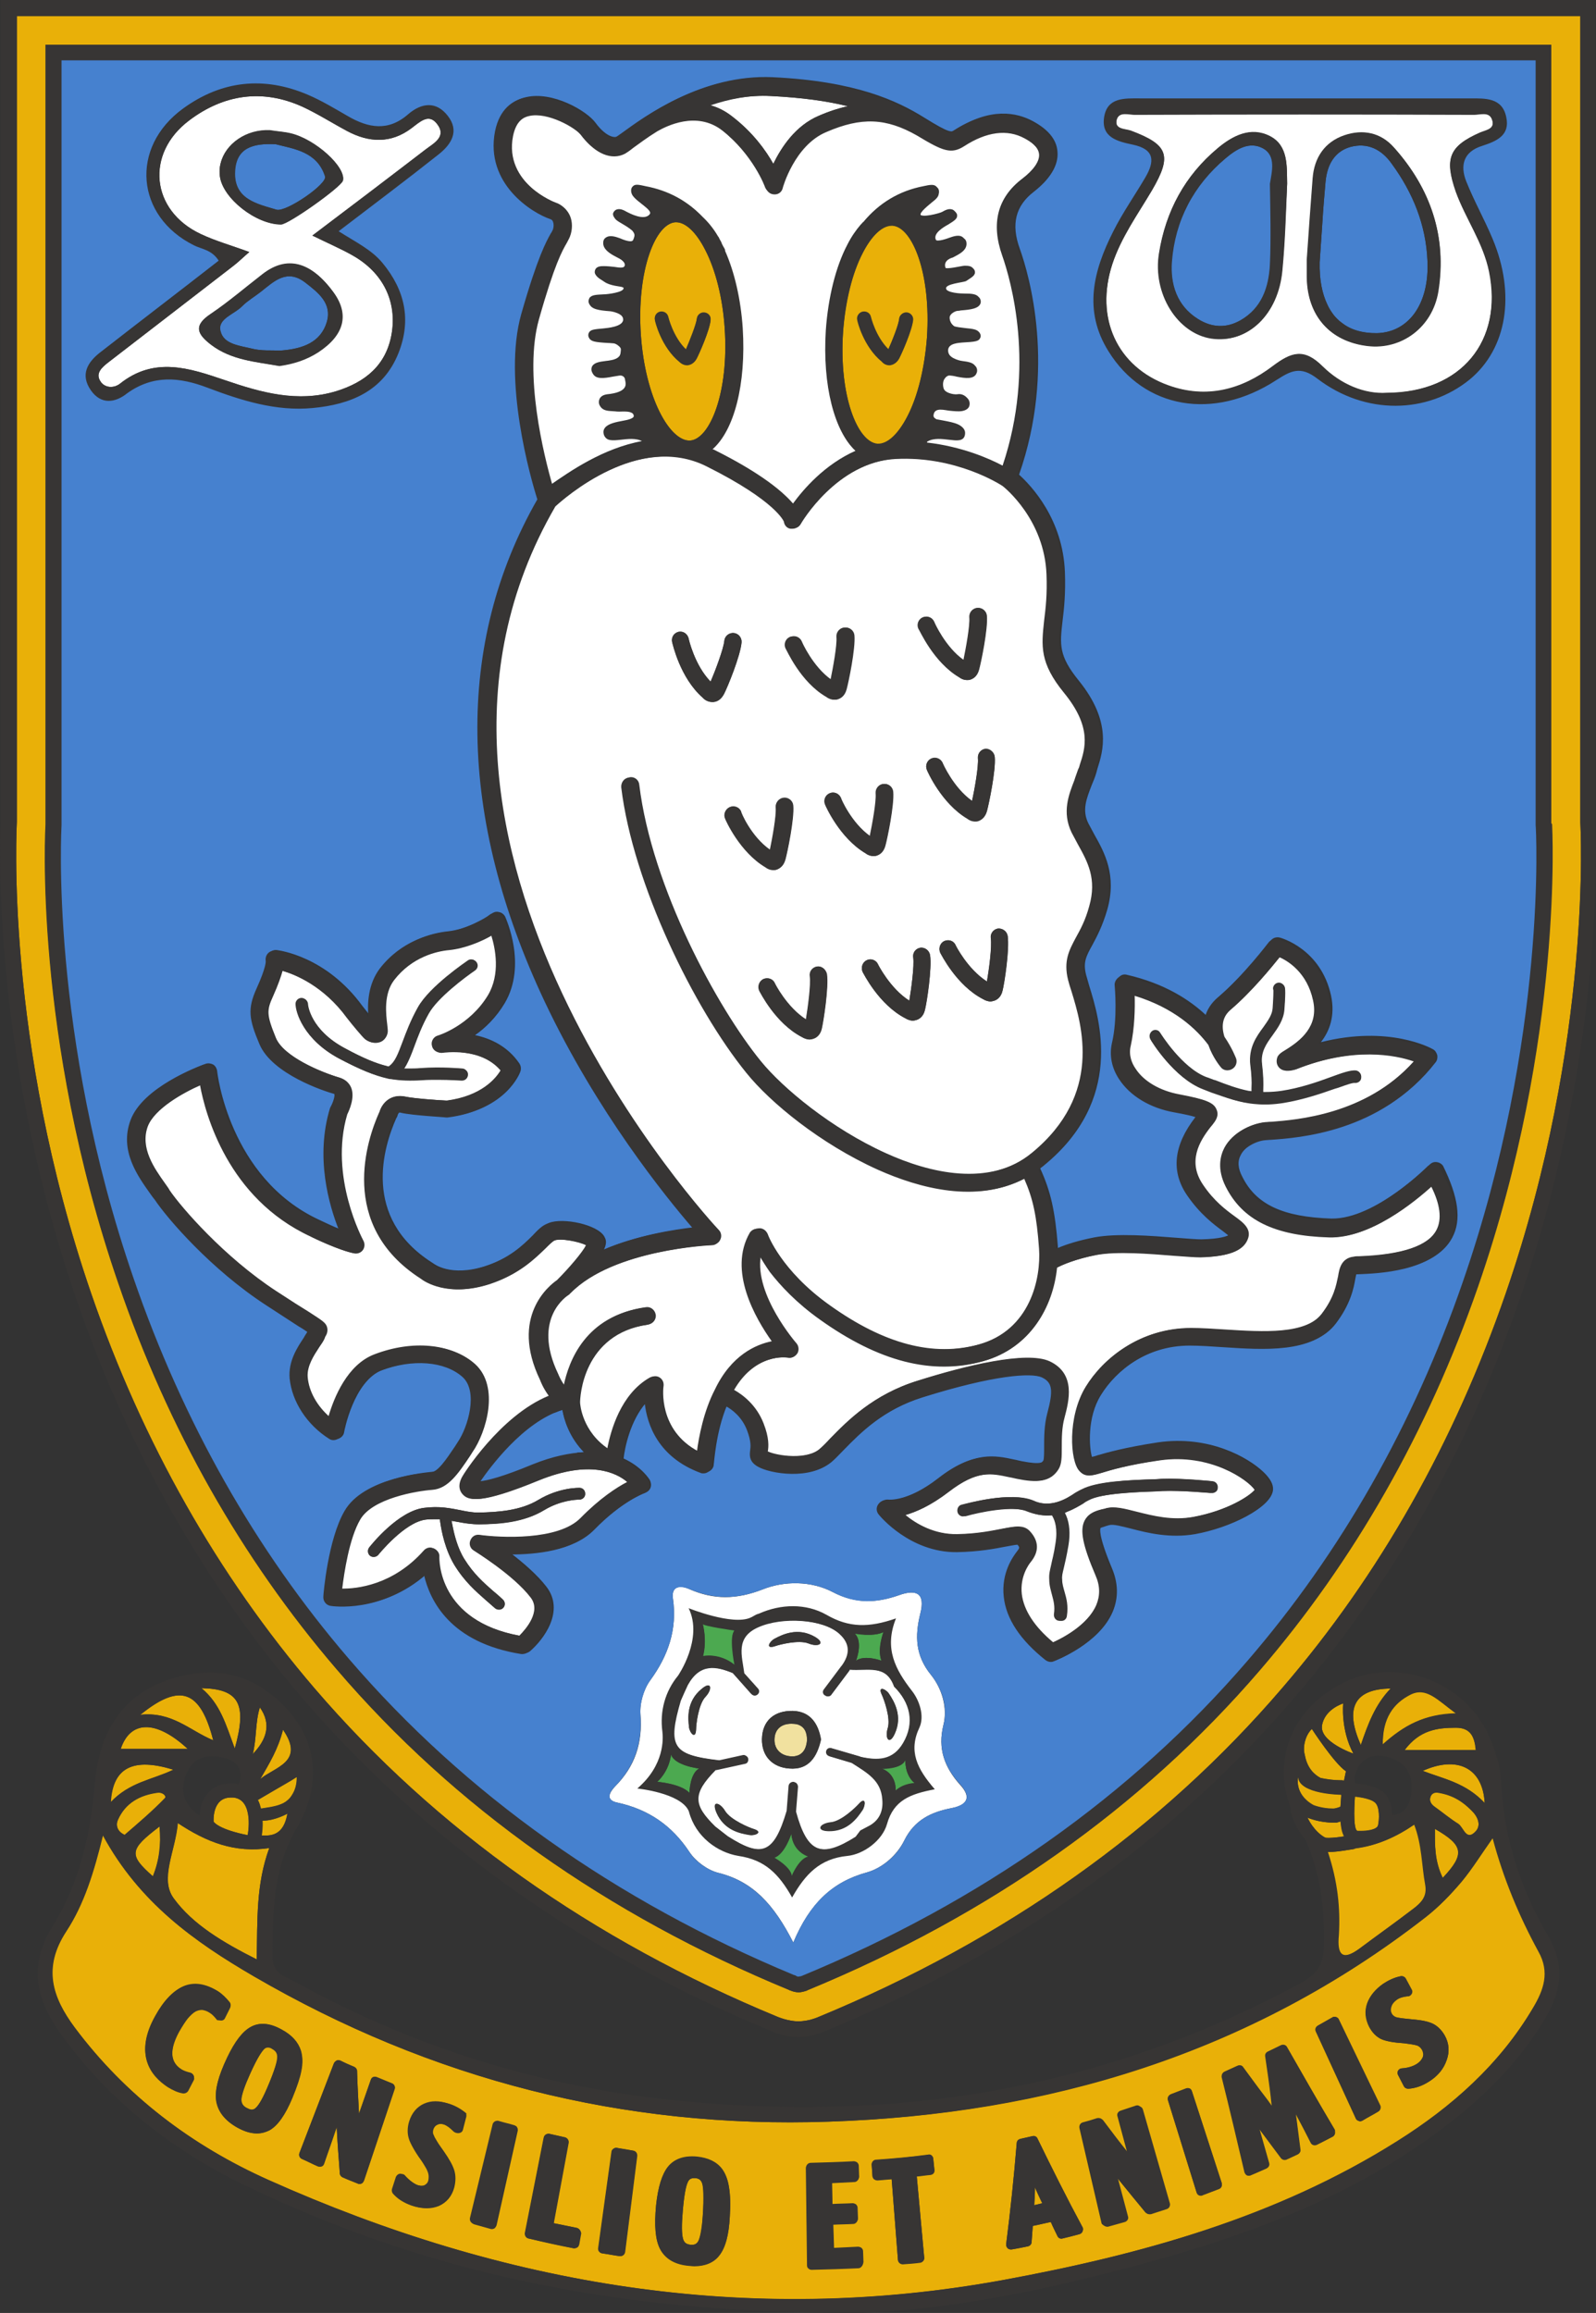 <?xml version="1.0" encoding="utf-8"?>
<!-- Generator: Adobe Illustrator 19.2.1, SVG Export Plug-In . SVG Version: 6.00 Build 0)  -->
<!DOCTYPE svg PUBLIC "-//W3C//DTD SVG 1.1//EN" "http://www.w3.org/Graphics/SVG/1.1/DTD/svg11.dtd">
<svg version="1.1" id="Layer_1" xmlns="http://www.w3.org/2000/svg" xmlns:xlink="http://www.w3.org/1999/xlink" x="0px" y="0px"
	 viewBox="0 0 407.2 590.1" style="enable-background:new 0 0 407.2 590.1;" xml:space="preserve">
<rect x="0" y="0" width="407.2" height="590.1" fill="#333333" stroke="none"/>
<style type="text/css">
	.st0{fill:#4681CF;}
	.st1{fill:#E9B008;}
	.st2{fill:#373534;}
	.st3{fill:#FFFFFF;}
	.st4{fill:#4CA950;}
	.st5{fill:#0E62AA;}
	.st6{fill:#F1E19F;}
</style>
<path class="st0" d="M322.4,37.9c-3.6-2-7,0.2-9.7,2.5c-8.2,6.9-12.9,15.9-13.7,26.4c-0.4,5.6,1.2,11.2,6.7,14.6
	c3.5,2.2,7.2,2.4,10.9,0.3c5.5-3.2,7.2-8.5,7.5-14.2c0.3-6.9,0.1-13.7,0.1-20.6C324.6,43.8,325.7,39.8,322.4,37.9"/>
<path class="st0" d="M344.5,37.5c-4.1,1.2-5.9,4.7-6.3,8.8c-0.3,3.4-0.6,6.9-0.8,10.3c-0.2,3.4-0.5,6.9-0.7,10.3
	c-0.1,4.4,0.6,8,2,10.9c0.5,1,1,1.8,1.6,2.6s1.3,1.5,2.1,2c2.3,1.8,5.3,2.6,8.9,2.6c8.1-0.2,13.4-7.4,12.9-18.4
	c-0.4-9.2-3.7-17.4-9.1-24.8C352.5,38.1,348.9,36.3,344.5,37.5"/>
<path class="st0" d="M83,45c-2-6.3-7.9-7-12.6-8.2c-5.8-0.3-10.1,0.9-10.4,6.9c-0.4,7.1,5.5,8.3,10.6,9.8C73,54.2,83.6,46.9,83,45"
	/>
<path class="st0" d="M64.5,89c1.7,0.4,3.5,0.4,4.1,0.4c2,0,2.7,0.1,3.5,0c5.1-0.5,9.8-2,11.3-7.3c1.4-4.7-2.2-7.4-5.5-10
	c-4.7-3.6-7.9-0.4-11.3,2.3c-1.6,1.3-3.4,2.3-4.8,3.7c-2,2.1-6.4,3.2-5.5,6.4C57.1,87.9,61.3,88.2,64.5,89"/>
<path class="st0" d="M120.8,381c4.2-0.1,6.5-2.4,9.4-3.9c5.4-2.8,10.9-5.2,18.2-5.1c-3.6-4-6-9.2-7.4-12.6
	c-9.2,4.6-15.9,10.7-20.4,18.1C119.9,378.7,119.5,379.8,120.8,381"/>
<path class="st1" d="M177.4,555.7c-0.1,0-0.2,0-0.3,0c-0.8,0-1.3,0.3-1.6,1c-0.4,0.8-0.9,2.7-1.3,7.4c-0.3,3.5-0.3,5.9,0.1,7.2
	c0.3,0.9,0.8,1.3,1.9,1.4c1,0.1,1.6-0.2,2-1c0.4-0.7,0.9-2.4,1.1-6.3c0.3-5.1,0.1-7.3-0.1-8.2C178.9,556.2,178.4,555.8,177.4,555.7"
	/>
<path class="st1" d="M69.6,522.6c-0.4-0.2-0.8-0.4-1.1-0.4c-0.2,0-0.6,0-1,0.4c-0.6,0.6-1.7,2.1-3.6,6.3c-1.4,3.1-2.2,5.4-2.3,6.7
	c0,1,0.4,1.7,1.4,2.2c0.4,0.2,0.8,0.4,1.2,0.4s0.7-0.1,1-0.4c0.6-0.5,1.6-1.8,3.1-5.4c2-4.6,2.5-6.8,2.6-7.7
	C70.9,523.8,70.5,523.2,69.6,522.6"/>
<path class="st1" d="M59.9,446.1c3.2-11.4,1.1-15.2-8.5-15.4C56.2,434.7,57.6,439.9,59.9,446.1"/>
<path class="st1" d="M30.8,446.2h17.1C39.7,438.6,33.2,439,30.8,446.2"/>
<path class="st1" d="M54.4,444c-3.3-12.7-8.4-14.8-18.6-6.5C43.9,436.6,48.5,441.6,54.4,444"/>
<path class="st1" d="M264.1,558c0,0.9-0.1,1.9-0.1,2.9c0,0.6-0.1,1.2-0.1,1.7c0.7-0.2,1.4-0.3,2.1-0.5c-0.4-0.8-0.7-1.6-1.1-2.3
	C264.6,559.2,264.3,558.6,264.1,558"/>
<path class="st1" d="M28.2,459.8c4.9-5.2,10.6-5.7,16-8.3C34.1,448.4,28.8,450.8,28.2,459.8"/>
<path class="st1" d="M40.2,457.4c-4.5,0.6-8.2,2.6-10.1,6.9c-0.6,1.3-0.3,3,1.7,3.9c3.4-3,7-6,10.2-9.2
	C42.7,458.2,41.4,457.2,40.2,457.4"/>
<path class="st1" d="M39,478.7c1.6-4,2.1-8.1,1.7-12.7C33,471.9,32.8,473.2,39,478.7"/>
<path class="st1" d="M369.1,525.6c-0.8,2.1-2.2,4-4.4,5.4c-1.8,1.2-3.6,1.8-5.4,1.9l0,0c-0.4,0-0.8-0.2-1.1-0.6l-1.5-2.9
	c-0.2-0.4-0.2-0.8,0-1.1s0.6-0.6,0.9-0.6c1.5-0.1,2.8-0.5,3.8-1.1c0.8-0.5,1.3-1.1,1.6-1.8c0.2-0.6,0.1-1.2-0.2-1.8
	c-0.3-0.5-0.7-0.9-1.2-1.1c-0.3-0.1-0.7-0.2-1.3-0.3c-0.6-0.1-1.3-0.2-2.1-0.3c-1.3-0.1-2.5-0.2-3.5-0.4s-1.8-0.4-2.4-0.7
	c-1.2-0.6-2.2-1.6-3-3.1c-1-2-1.2-4-0.5-6c0.7-1.9,2.1-3.6,4.1-5c1.4-0.9,2.9-1.6,4.4-1.9c0.5-0.1,1,0.1,1.3,0.6l1.5,2.8
	c0.2,0.3,0.2,0.8,0,1.1c-0.2,0.4-0.5,0.6-0.9,0.6c-1.2,0.1-2.2,0.4-2.9,0.9c-0.7,0.5-1.2,1.1-1.4,1.8c-0.2,0.6-0.2,1.2,0.1,1.7
	c0.3,0.5,0.6,0.8,1,0.9c0.2,0.1,0.7,0.2,1.5,0.3c0.7,0.1,1.7,0.2,2.8,0.3c2.4,0.2,4,0.5,5.2,1.1s2.3,1.6,3.1,3
	C369.7,521.2,369.9,523.4,369.1,525.6 M351.6,538.7c-1.3,0.8-2.7,1.5-4,2.3c-0.2,0.1-0.4,0.2-0.6,0.2c-0.1,0-0.2,0-0.4-0.1
	c-0.3-0.1-0.6-0.3-0.7-0.6l-10.2-22.2c-0.3-0.6,0-1.2,0.5-1.5c1.2-0.7,2.5-1.4,3.7-2.1c0.3-0.2,0.6-0.2,0.9-0.1
	c0.3,0.1,0.6,0.3,0.7,0.6l10.4,22C352.3,537.8,352.1,538.4,351.6,538.7 M340.6,544.4c-0.1,0.3-0.3,0.6-0.6,0.7
	c-1.3,0.7-2.6,1.4-3.9,2c-0.6,0.3-1.3,0.1-1.6-0.5c-1.3-2.4-2.6-4.9-3.8-7.3l-0.1-0.2c0.4,3.1,0.8,6.2,1.2,9.3
	c0.1,0.5-0.2,1-0.7,1.2c-0.9,0.4-1.8,0.9-2.8,1.3c-0.5,0.2-1.1,0.1-1.4-0.4c-1.9-2.5-3.8-5-5.6-7.5c0.8,2.9,1.7,5.9,2.5,8.8
	c0.2,0.6-0.1,1.2-0.7,1.4c-1.3,0.6-2.6,1.2-3.9,1.7c-0.1,0.1-0.3,0.1-0.5,0.1s-0.4,0-0.5-0.1c-0.3-0.2-0.5-0.4-0.6-0.8
	c-1.9-8-3.8-16.2-5.8-24.2c-0.1-0.6,0.1-1.1,0.7-1.4c1.1-0.5,2.2-1,3.3-1.5c0.5-0.2,1.1-0.1,1.4,0.4c2,2.7,4,5.5,6.1,8.2
	c0.4,0.6,0.9,1.2,1.3,1.8c0-0.2-0.1-0.5-0.1-0.7l-0.2-1.9c-0.4-3.4-0.9-6.8-1.4-10.2c-0.1-0.5,0.2-1,0.6-1.2
	c1.1-0.5,2.2-1.1,3.3-1.6c0.6-0.3,1.3-0.1,1.6,0.5c4,7,8.1,14.2,12.2,21.1C340.6,543.8,340.7,544.1,340.6,544.4 M311,558.4
	c-1.4,0.6-2.8,1.1-4.2,1.6c-0.1,0.1-0.3,0.1-0.4,0.1c-0.2,0-0.4,0-0.5-0.1c-0.3-0.1-0.5-0.4-0.6-0.7l-7.3-23.5
	c-0.2-0.6,0.1-1.2,0.7-1.5c1.3-0.5,2.6-1,3.9-1.5c0.3-0.1,0.6-0.1,0.9,0s0.5,0.4,0.6,0.7l7.6,23.4
	C311.9,557.6,311.6,558.2,311,558.4 M297.4,563.4c-1.3,0.5-2.7,0.9-4,1.3c-0.5,0.2-1,0-1.3-0.4c-2.4-2.9-4.8-5.9-7.2-8.8l2.6,9.8
	c0.2,0.6-0.2,1.3-0.8,1.4c-1.4,0.4-2.9,0.8-4.3,1.2c-0.1,0-0.2,0-0.3,0c-0.2,0-0.4-0.1-0.6-0.2c-0.3-0.2-0.5-0.4-0.5-0.7l-5.6-24.1
	c-0.1-0.6,0.2-1.2,0.8-1.4c1.2-0.3,2.5-0.7,3.7-1.1c0.5-0.1,1,0,1.3,0.4c2.1,2.8,4.2,5.6,6.4,8.3l0,0c0-0.1-0.1-0.2-0.1-0.3
	l-2.4-8.9c-0.2-0.6,0.2-1.2,0.8-1.4c1.3-0.4,2.6-0.9,3.9-1.3c0.3-0.1,0.6-0.1,0.9,0.1c0.3,0.2,0.5,0.4,0.6,0.7l6.6,23.7
	C298.4,562.6,298,563.2,297.4,563.4 M276.2,569.3c-0.1,0.3-0.4,0.6-0.8,0.7c-1.4,0.4-2.9,0.7-4.3,1.1c-0.5,0.1-1.1-0.1-1.3-0.6
	c-0.6-1.2-1.2-2.4-1.7-3.6c-1.5,0.3-3,0.7-4.6,1c-0.1,1.4-0.2,2.8-0.3,4.1c0,0.5-0.4,0.9-0.9,1.1c-1.4,0.3-2.8,0.6-4.2,0.8
	c-0.1,0-0.1,0-0.2,0c-0.3,0-0.6-0.1-0.8-0.3c-0.3-0.3-0.4-0.6-0.4-1c1.1-8.5,2-17.2,2.7-25.8c0-0.5,0.4-0.9,0.9-1.1
	c1-0.2,2.1-0.5,3.1-0.7c0.5-0.1,1.1,0.1,1.3,0.6c3.7,7.6,7.5,15.2,11.5,22.6C276.4,568.5,276.4,568.9,276.2,569.3 M237.4,554.9
	c-1.2,0.1-2.3,0.3-3.5,0.4l1.9,20.7c0.1,0.6-0.4,1.2-1,1.3c-1.5,0.2-2.9,0.3-4.4,0.4h-0.1c-0.3,0-0.5-0.1-0.8-0.3
	c-0.2-0.2-0.4-0.5-0.4-0.8l-1.6-20.6c-1.2,0.1-2.4,0.2-3.6,0.3c-0.3,0-0.6-0.1-0.9-0.3c-0.2-0.2-0.4-0.5-0.4-0.8l-0.2-2.9
	c0-0.6,0.4-1.2,1.1-1.2c4.4-0.3,8.9-0.8,13.3-1.3c0.3,0,0.6,0,0.9,0.2c0.2,0.2,0.4,0.5,0.4,0.8l0.3,2.9
	C238.5,554.3,238.1,554.8,237.4,554.9 M219.1,578.5c-3.9,0.2-7.9,0.4-11.9,0.4l0,0c-0.3,0-0.6-0.1-0.8-0.3c-0.2-0.2-0.4-0.5-0.4-0.8
	l-0.3-24.8c0-0.7,0.5-1.2,1.2-1.2c3.6-0.1,7.3-0.2,10.9-0.4c0.3,0,0.6,0.1,0.9,0.3c0.2,0.2,0.4,0.5,0.4,0.8l0.1,2.8
	c0,0.6-0.5,1.2-1.1,1.2c-1.9,0.1-3.8,0.2-5.8,0.3l0.1,5.5c1.7-0.1,3.4-0.1,5.1-0.2c0.3,0,0.6,0.1,0.9,0.3c0.2,0.2,0.4,0.5,0.4,0.8
	l0.1,2.8c0,0.6-0.5,1.2-1.1,1.2c-1.7,0.1-3.5,0.2-5.2,0.2l0.2,6.1c2-0.1,4.1-0.2,6.1-0.3c0.3,0,0.6,0.1,0.9,0.3
	c0.2,0.2,0.4,0.5,0.4,0.8l0.1,2.8C220.2,578,219.7,578.5,219.1,578.5 M186.2,565.5c-0.2,4.7-1.1,7.9-2.7,9.9
	c-1.4,1.8-3.6,2.7-6.4,2.7c-0.4,0-0.8,0-1.3-0.1c-3.6-0.3-6.1-1.8-7.4-4.3c-1.2-2.3-1.5-5.9-1-11.2c0.5-4.6,1.5-7.8,3-9.7
	c1.6-2,4.1-2.9,7.4-2.6c2.9,0.3,5,1.3,6.4,3.1c0.9,1.2,1.5,2.8,1.8,4.7C186.3,559.8,186.4,562.3,186.2,565.5 M159.4,574.6
	c0,0.3-0.2,0.6-0.5,0.8c-0.2,0.2-0.5,0.2-0.7,0.2c-0.1,0-0.1,0-0.2,0c-1.5-0.2-2.9-0.5-4.4-0.7c-0.6-0.1-1.1-0.7-1-1.3L156,549
	c0-0.3,0.2-0.6,0.5-0.8s0.6-0.3,0.9-0.2c1.4,0.2,2.7,0.4,4.1,0.7c0.6,0.1,1.1,0.7,1,1.3L159.4,574.6z M147.7,572.6
	c-0.1,0.3-0.2,0.6-0.5,0.8c-0.2,0.1-0.4,0.2-0.7,0.2c-0.1,0-0.2,0-0.2,0c-3.8-0.7-7.7-1.6-11.5-2.5c-0.6-0.1-1-0.8-0.9-1.4l4.8-24.3
	c0.1-0.3,0.2-0.6,0.5-0.8s0.6-0.2,0.9-0.2c1.3,0.3,2.7,0.6,4,0.9c0.6,0.1,1,0.7,0.9,1.4l-3.8,20.5c2,0.4,4,0.8,5.9,1.2
	c0.6,0.1,1,0.7,0.9,1.3L147.7,572.6z M132.1,543.6l-5.4,24.1c-0.1,0.3-0.3,0.6-0.5,0.8c-0.2,0.1-0.4,0.2-0.6,0.2c-0.1,0-0.2,0-0.3,0
	c-1.4-0.4-2.9-0.8-4.3-1.2c-0.6-0.2-1-0.8-0.8-1.4l5.8-24c0.1-0.3,0.3-0.6,0.6-0.7c0.3-0.2,0.6-0.2,0.9-0.1c1.3,0.4,2.7,0.8,4,1.1
	C131.8,542.4,132.2,543,132.1,543.6 M118.9,540.3l-0.8,3.1c-0.1,0.4-0.4,0.7-0.9,0.8c-0.4,0.1-0.9,0-1.1-0.3c-0.9-1-1.7-1.6-2.5-1.8
	c-0.8-0.3-1.4-0.3-2,0c-0.5,0.2-0.8,0.6-1,1.1c-0.2,0.6-0.2,1.1,0.1,1.6c0.1,0.3,0.3,0.7,0.8,1.5c0.4,0.7,1,1.5,1.7,2.5
	c1.4,2,2.3,3.6,2.7,4.9c0.4,1.3,0.4,2.8,0,4.4c-0.6,2.2-1.9,3.8-3.9,4.7c-1,0.4-2,0.6-3.1,0.6s-2.3-0.2-3.5-0.6
	c-2-0.7-3.6-1.8-4.8-3.1c-0.3-0.3-0.4-0.7-0.2-1.1l1-3.1c0.1-0.4,0.5-0.7,0.9-0.8s0.8,0,1.1,0.4c1.1,1.2,2.2,2,3.2,2.4
	c0.8,0.3,1.5,0.3,2.1,0.1c0.3-0.1,0.7-0.4,1-1.3c0.2-0.6,0.2-1.2-0.1-1.9c-0.1-0.3-0.3-0.8-0.6-1.3s-0.7-1.2-1.2-1.9
	c-0.8-1.1-1.5-2.2-2-3.1c-0.5-0.9-0.9-1.7-1.1-2.4c-0.4-1.4-0.4-2.8,0.1-4.4c0.7-2.2,1.9-3.7,3.8-4.5c1.8-0.8,3.9-0.7,6.2,0
	c1.5,0.5,2.9,1.3,4.2,2.4C118.9,539.4,119.1,539.8,118.9,540.3 M92.2,557.1c-0.2,0.1-0.3,0.1-0.5,0.1s-0.3,0-0.4-0.1
	c-1.3-0.5-2.6-1.1-3.9-1.6c-0.4-0.2-0.7-0.6-0.7-1c-0.3-3.9-0.6-7.9-0.8-11.8c-1.1,3.1-2.2,6.2-3.2,9.3c-0.1,0.3-0.3,0.6-0.6,0.7
	c-0.3,0.1-0.6,0.1-1,0c-1.4-0.6-2.7-1.3-4.1-1.9c-0.6-0.3-0.8-0.9-0.6-1.5l8.8-22.9c0.1-0.3,0.4-0.5,0.7-0.7c0.3-0.1,0.6-0.1,0.9,0
	c1.2,0.6,2.4,1.1,3.6,1.6c0.4,0.2,0.7,0.6,0.7,1c0.1,3.6,0.3,7.3,0.5,10.9c0,0,0,0,0,0.1c0,0,0,0,0-0.1l3-8.6
	c0.1-0.3,0.3-0.6,0.6-0.7c0.3-0.1,0.6-0.1,0.9,0c1.3,0.5,2.6,1.1,3.9,1.6c0.6,0.2,0.9,0.9,0.7,1.5l-7.8,23.3
	C92.7,556.7,92.5,557,92.2,557.1 M68.8,543.5c-1,0.5-2,0.8-3.2,0.8c-1.5,0-3.2-0.5-5-1.5c-3.2-1.8-5.1-4.1-5.4-7
	c-0.4-2.6,0.5-6.2,2.8-10.8c2-4.2,4-6.7,6.1-7.9c2.2-1.2,4.8-1,7.8,0.7c2.6,1.4,4.2,3.2,4.9,5.4c0.4,1.4,0.5,3.2,0.1,5.1
	c-0.3,1.7-1.1,4.1-2.3,7C72.8,539.6,70.9,542.3,68.8,543.5 M53.6,513.3c-0.7-0.4-1.4-0.7-2-0.8c-0.6,0-1.1,0.1-1.7,0.4
	c-0.6,0.4-1.3,1-2,1.8c-0.7,0.9-1.5,2-2.2,3.4c-3.8,7-0.4,9.2,0.7,9.9c0.5,0.3,1.3,0.6,2.2,0.8c0.3,0.1,0.6,0.3,0.8,0.7
	c0.2,0.3,0.1,0.7,0,1l-1.4,2.7c-0.2,0.4-0.6,0.6-1.1,0.6c-0.1,0-0.1,0-0.2,0c-1.3-0.2-2.6-0.8-3.9-1.6c-4.4-2.9-8.6-8.3-3.2-17.9
	c2.2-4,4.7-6.5,7.3-7.6c2.7-1.1,5.6-0.6,8.7,1.3c1.1,0.7,2.1,1.7,3,2.8c0.3,0.4,0.3,0.8,0.1,1.2l-1.3,2.6c-0.2,0.4-0.5,0.6-0.9,0.6
	s-0.8-0.1-1-0.4C54.8,514.2,54.2,513.6,53.6,513.3 M380.9,468.9c-2.9,4.1-5.2,7.8-7.9,11.1c-2.8,3.3-5.9,6.5-9.2,9.1
	c-44.8,34.9-96.5,50.4-152.4,52.2c-52.3,1.8-101.3-10.7-146.6-37.1c-15.1-8.8-29.2-18.8-38.5-36c-2.3,9.4-4.8,17.6-9.4,24.6
	c-6,9.2-3.6,16.7,2.2,24.5c13,17.4,29.8,30.1,49.5,38.9c59.9,26.8,122.2,37.5,187.4,25.5c35.3-6.5,69.7-16,100.5-35.4
	c14-8.8,26.1-19.6,34.7-34c2.7-4.5,4.4-9,1.5-14.4C387.7,488.9,383.7,479.4,380.9,468.9"/>
<path class="st1" d="M371.5,437.2c-4.8-3.5-7.6-6.9-11.7-4.8c-4.3,2.2-7.1,6-7,12.8C358.1,440.2,363.4,437.4,371.5,437.2"/>
<path class="st1" d="M358.4,446.5h18.2c-0.4-3.5-1.4-5.7-5.1-5.7C366.7,440.8,362.2,441.4,358.4,446.5"/>
<path class="st1" d="M354.8,430.8c-9.3,0.1-11.8,4.9-7.6,14.4C349,439.9,350.9,434.9,354.8,430.8"/>
<path class="st1" d="M376.5,467.3c1.5-1.7,0.5-3.9-1.1-5.4c-2.2-2.2-4.7-3.9-8.5-4.5c-0.4-0.1-1.5-0.1-1.9,1c-0.4,1,0.1,1.9,1,2.6
	c2.1,1.5,4,3.1,6.1,4.5C373.4,466.4,374,469.9,376.5,467.3"/>
<path class="st1" d="M345.3,447.4c-3.3-6.1-2.6-12.8-2.6-12.8s-4.7,1.4-5.4,5.6C336.6,444.4,345.3,447.4,345.3,447.4"/>
<path class="st1" d="M368.1,479.1c5.8-6.1,5.3-8.3-2-12.5C366.1,470.7,365.9,474.7,368.1,479.1"/>
<path class="st1" d="M347.1,497c4.5-3.3,9-6.6,13.5-10c2-1.6,3.7-3.2,3.2-6.3c-0.9-4.9-0.8-10-2.8-15.3c-4.6,3.2-9.5,5.4-15,6.1
	c-0.2,0.1-0.4,0.1-0.6,0.2c-0.4,0.1-4,0.8-6.2,0.8c-0.1,0-0.3,0-0.4,0c2.5,7.5,3.2,14.3,2.8,21.2C341.1,498.8,342.5,500.4,347.1,497
	"/>
<path class="st1" d="M346.4,467.1c0.2,0,0.5,0,0.8,0c1.6,0,4.2-0.3,4.4-1.5c0.3-1.3,0.5-4.7-0.8-5.8s-5.1-1.5-5.1-1.5
	S345,467,346.4,467.1"/>
<path class="st1" d="M66.3,435.6c-1.2,3.8-0.8,7.9-1.8,11.9C67.9,444,69.4,440,66.3,435.6"/>
<path class="st1" d="M44.3,484.3c4.9,6.7,12.7,11.3,21.2,15.6c0.2-10.1-0.2-19.1,3.2-28.4c-8.8,1.3-16-1.5-23.4-6.4
	C44.8,472.2,40.6,479.3,44.3,484.3"/>
<path class="st1" d="M58.9,458.6c-4.9,0-4.4,6.2-4.4,6.2c1.9,2.2,8.7,3.4,8.7,3.4s1.8-9.1-3.7-9.6C59.2,458.6,59,458.6,58.9,458.6"
	/>
<path class="st1" d="M332.9,447.7c0.6,3.2,2.2,4.9,4,5.9c1.5,0.4,3.4,0.6,5.2,0.6c0.3,0,0.5,0,0.8,0.1l0.5-2.4
	c-3-2-8.7-10.8-8.7-10.8c-2,2-2,4.8-2,4.8c0,0.1,0,0.2,0,0.3C332.7,446.8,332.7,447.2,332.9,447.7"/>
<path class="st1" d="M72.2,441.3c-1.2,4.9-3.5,8.7-5.8,12.6C70,450.8,77.9,449.6,72.2,441.3"/>
<path class="st1" d="M65.8,459.2c0.4,0.7,0.6,1.5,0.8,2.2c1.8-0.3,3.7-0.5,5.3-1.2c0.7-0.3,1.3-0.7,1.9-1.3c0.4-0.4,0.7-0.8,1-1.4
	c0.6-1.1,1-2.5,1.1-4.3c-1,0.6-1.9,1.1-2.8,1.7C70.4,456.5,68.1,457.9,65.8,459.2"/>
<path class="st1" d="M339.1,468.9c1.1,0,2.7-0.2,3.9-0.4c-0.6-1.1-0.8-2.5-0.9-3.8c-0.5,0.1-0.9,0.2-1.1,0.3c-0.2,0-0.3,0-0.5,0
	h-0.3c-3.5,0-6.1-1.1-6.4-1.2c-0.1,0-0.1-0.1-0.2-0.1c1.6,3.3,3.7,4.7,4.5,5.1C338.3,468.9,338.6,468.9,339.1,468.9"/>
<path class="st1" d="M340.1,461.5c0.1,0,0.1,0,0.2,0c0,0,0.9-0.2,1.7-0.5c0.1-1.5,0.2-2.7,0.2-2.8s0-0.2,0-0.2l-0.1-0.1
	c0,0-10.6-0.1-10.9-4.5c0,0-1.1,4.5,3.9,7.3C335.2,460.6,337.2,461.5,340.1,461.5"/>
<path class="st1" d="M67,464.5c0.1,1.6-0.1,3-0.2,3.8h0.1c0.2,0,0.5,0,0.8,0c1.8,0,4.8-0.4,5.7-5.6c0,0-3.2,1.8-6.2,1.8
	C67.1,464.5,67,464.5,67,464.5"/>
<path class="st1" d="M378.8,460c-0.5-9.1-7.1-12.1-15.8-8.2C368.4,453.9,373.9,454.8,378.8,460"/>
<path class="st1" d="M377,328.3c-12.8,37-31.6,69.9-55.7,97.9c-30.1,35-68.9,62.4-115.2,81.5l-0.4,0.2c-0.3,0.1-1.2,0.4-2,0.4
	s-1.7-0.3-1.9-0.4c-0.1,0-0.2-0.1-0.3-0.1l0,0c-0.1,0-0.1,0-0.2-0.1c-46.5-19.2-85.4-46.7-115.5-81.9
	c-24.1-28.1-42.9-61.2-55.6-98.3C8.3,263.9,11.6,210.8,11.6,210.3v-0.4V11.4h384.1V210v0.2C395.9,210.8,399,264.9,377,328.3
	 M403.2,4.1H4.3v205.6c0,0.7-3.3,55.6,19,120.4c13.1,38,32.3,71.8,57,100.7c30.9,36,70.7,64.2,118.2,83.8c0.1,0,2.5,1.1,5.2,1.1
	s5.1-1.1,5.1-1.1c47.7-19.7,87.5-47.9,118.4-84c24.8-28.8,43.9-62.7,57-100.7c22.3-64.7,19-119.6,19-120.1V4.1z"/>
<path class="st2" d="M391.1,512.3c-8.5,14.4-20.7,25.2-34.7,34c-30.8,19.4-65.2,28.9-100.5,35.4c-65.2,11.9-127.5,1.3-187.4-25.5
	c-19.6-8.8-36.4-21.5-49.5-38.9c-5.8-7.8-8.2-15.3-2.2-24.5c4.6-7,7.1-15.2,9.4-24.6c9.3,17.2,23.4,27.2,38.5,36
	c45.4,26.4,94.4,38.9,146.6,37.1c55.9-1.9,107.6-17.4,152.4-52.2c3.4-2.6,6.5-5.8,9.2-9.1c2.8-3.3,5-7,7.9-11.1
	c2.8,10.5,6.8,20,11.7,29C395.5,503.2,393.8,507.8,391.1,512.3 M39,478.7c-6.2-5.5-6.1-6.8,1.7-12.7C41.2,470.6,40.7,474.6,39,478.7
	 M31.8,468.1c-2-0.9-2.3-2.6-1.7-3.9c1.9-4.2,5.6-6.3,10.1-6.9c1.1-0.2,2.5,0.9,1.8,1.5C38.8,462.1,35.3,465.1,31.8,468.1
	 M44.3,451.5c-5.4,2.6-11.1,3.1-16,8.3C28.8,450.8,34.1,448.4,44.3,451.5 M47.9,446.2H30.8C33.2,439,39.7,438.6,47.9,446.2
	 M54.4,444c-6-2.5-10.5-7.4-18.6-6.5C46,429.2,51.2,431.3,54.4,444 M59.9,446.1c-2.3-6.2-3.7-11.4-8.5-15.4
	C61,430.9,63.1,434.7,59.9,446.1 M60.8,455.2c-0.3-0.1-0.7-0.1-1.1-0.2c-0.3,0-0.6,0-0.9,0c-2.2,0-4.2,0.8-5.6,2.3
	c-1.7,1.8-2.2,4.2-2.3,5.9c-4.7-3.2-5-7.3-3-11.4c2-4,6-4.3,10-3.1c2.1,0.6,3.5,2.1,3.5,4.4C61.4,454,61.2,454.7,60.8,455.2
	 M63.2,468.2c0,0-6.8-1.2-8.7-3.4c0,0-0.5-6.2,4.4-6.2c0.2,0,0.4,0,0.6,0C64.9,459.1,63.2,468.2,63.2,468.2 M68.7,471.5
	c-3.4,9.3-3,18.2-3.2,28.4c-8.6-4.3-16.3-8.8-21.2-15.6c-3.6-5,0.5-12.1,1.1-19.2C52.7,470,59.9,472.8,68.7,471.5 M66.3,435.6
	c3.1,4.4,1.6,8.3-1.8,11.9C65.5,443.5,65.1,439.5,66.3,435.6 M72.2,441.3c5.8,8.3-2.2,9.5-5.8,12.6C68.6,450,71,446.2,72.2,441.3
	 M74.7,457.6c-0.3,0.5-0.6,1-1,1.4c-0.6,0.6-1.2,1-1.9,1.3c-1.6,0.7-3.4,0.9-5.3,1.2c-0.2-0.8-0.4-1.5-0.8-2.2
	c2.3-1.4,4.6-2.7,7.2-4.2c0.9-0.5,1.9-1.1,2.8-1.7C75.7,455.2,75.3,456.6,74.7,457.6 M67.6,468.3c-0.3,0-0.6,0-0.8,0
	c-0.1,0-0.1,0-0.1,0c0.1-0.8,0.3-2.2,0.2-3.8c0.1,0,0.1,0,0.2,0c3,0,6.2-1.8,6.2-1.8C72.4,468,69.5,468.3,67.6,468.3 M333.5,463.7
	c0.1,0,0.1,0.1,0.2,0.1c0.3,0.1,2.9,1.2,6.4,1.2h0.3c0.2,0,0.4,0,0.5,0c0.3,0,0.6-0.1,1.1-0.3c0.1,1.3,0.3,2.7,0.9,3.8
	c-1.2,0.2-2.8,0.4-3.9,0.4c-0.5,0-0.8,0-1-0.1C337.2,468.4,335.1,467,333.5,463.7 M331.2,453.3c0.2,4.4,10.9,4.5,10.9,4.5l0.1,0.1
	c0,0.1,0,0.2,0,0.2c0,0.1-0.1,1.3-0.2,2.8c-0.8,0.4-1.7,0.5-1.7,0.5c-0.1,0-0.1,0-0.2,0c-2.9,0-5-0.9-5-0.9
	C330.1,457.7,331.2,453.3,331.2,453.3 M334.7,441.1c0,0,5.7,8.8,8.7,10.8l-0.5,2.4c-0.3-0.1-0.5-0.1-0.8-0.1c-1.8,0-3.7-0.3-5.2-0.6
	c-1.8-0.9-3.5-2.7-4-5.9c-0.1-0.4-0.2-0.9-0.2-1.4c0-0.1,0-0.2,0-0.3C332.7,446,332.7,443.1,334.7,441.1 M337.3,440.2
	c0.7-4.2,5.4-5.6,5.4-5.6s-0.7,6.7,2.6,12.8C345.3,447.4,336.6,444.4,337.3,440.2 M354.8,430.8c-4,4.1-5.8,9.1-7.6,14.4
	C343,435.8,345.6,430.9,354.8,430.8 M359.8,432.3c4.1-2.1,7,1.3,11.7,4.8c-8.1,0.2-13.3,3.1-18.7,7.9
	C352.6,438.3,355.5,434.5,359.8,432.3 M376.5,446.5h-18.2c3.8-5.1,8.3-5.7,13.1-5.7C375.2,440.8,376.2,443.1,376.5,446.5
	 M346.1,451.7c1.6-3.8,5.3-4.5,9-3.1c3.5,1.3,5.2,3.9,5,7.6c0,2.7-0.7,5.5-3.2,6.5c-0.8,0.3-1.3,0.4-1.7,0.3
	c-0.1-1.9-0.5-4.2-2.2-5.7c-1.9-1.7-5.6-2.2-7.1-2.3c0,0,0,0-0.1,0C345.5,454.1,345.5,453.1,346.1,451.7 M345.7,458.4
	c0,0,3.8,0.3,5.1,1.5c1.3,1.1,1.1,4.5,0.8,5.8c-0.2,1.1-2.7,1.5-4.4,1.5c-0.3,0-0.6,0-0.8,0C345,467,345.7,458.4,345.7,458.4
	 M338.6,472.5c0.1,0,0.3,0,0.4,0c2.2,0,5.8-0.7,6.2-0.7c0.2,0,0.4-0.1,0.6-0.2c5.6-0.7,10.4-3,15-6.1c2,5.2,1.9,10.4,2.8,15.3
	c0.6,3.1-1.1,4.8-3.2,6.3c-4.4,3.4-9,6.6-13.5,10c-4.6,3.4-6,1.8-5.6-3.4C341.8,486.8,341.2,479.9,338.6,472.5 M363,451.8
	c8.6-3.9,15.3-1,15.8,8.2C373.9,454.8,368.4,453.9,363,451.8 M368.1,479.1c-2.1-4.4-2-8.4-2-12.5C373.4,470.8,373.8,473,368.1,479.1
	 M366,460.9c-1-0.7-1.4-1.6-1-2.6c0.4-1.1,1.5-1.1,1.9-1c3.8,0.6,6.3,2.3,8.5,4.5c1.6,1.6,2.6,3.8,1.1,5.4c-2.4,2.6-3-0.9-4.4-1.9
	C370,464,368.1,462.4,366,460.9 M383,454.4c-0.2-4-1.6-8.1-3.2-11.7c-6.3-13.9-23.4-20-36.8-13.5c-10.7,5.2-16.4,14.9-15.3,25.5
	c0,0.6,0.1,1.3,0.3,2.1c0,0.1,0.1,0.2,0.1,0.3c0.3,1.4,0.7,2.8,1.2,4.2c0,0.4,0,0.9,0.1,1.3c0.9,3,2.3,5.1,3.6,6.6
	c3.9,8.7,5,17.6,4.8,27.1c-0.1,4.5-1.4,7.1-5.7,9.5c-50.9,27.7-105.3,36.1-162.3,29.8c-33.4-3.7-64.8-13.6-94.2-29.8
	c-2.7-1.5-6.2-2.2-6.1-6.8c0.1-11.3,0.1-22.2,6.2-32.6c6.5-11.1,5.2-22.1-2.6-30.5c-8.1-8.7-17.9-11.2-29.3-7.6
	c-13.1,4.1-18.5,14.2-19.6,26.6c-1.1,13-3.9,25.5-10.7,36.4C6.7,502.2,9.6,511,16.3,520c12.1,16.4,27.8,28.6,45.9,37.4
	c44.5,21.5,91.7,32.4,152.1,32.7c13,0.4,36.6-2.5,59.8-8.1c31.3-7.5,62.1-16.7,89-35.4c12.2-8.5,23.2-18.4,31-31.4
	c4.2-7,5.4-13.7,0.8-21.4C387.8,481.6,383.6,468.5,383,454.4"/>
<path class="st2" d="M56.5,515.5c0.4,0,0.8-0.3,0.9-0.6l1.3-2.6c0.2-0.4,0.2-0.9-0.1-1.2c-0.9-1.2-1.9-2.1-3-2.8
	c-3.1-2-6-2.4-8.7-1.3c-2.6,1.1-5,3.6-7.3,7.6c-5.4,9.6-1.2,15,3.2,17.9c1.3,0.8,2.6,1.4,3.9,1.6c0.1,0,0.1,0,0.2,0
	c0.4,0,0.8-0.2,1.1-0.6l1.4-2.7c0.2-0.3,0.2-0.7,0-1s-0.4-0.6-0.8-0.7c-0.9-0.2-1.6-0.5-2.2-0.8c-1.1-0.7-4.5-2.9-0.7-9.9
	c0.8-1.4,1.5-2.5,2.2-3.4c0.7-0.8,1.3-1.4,2-1.8c0.6-0.3,1.1-0.4,1.7-0.4c0.6,0.1,1.3,0.3,2,0.8c0.5,0.3,1.1,0.9,1.8,1.8
	C55.7,515.4,56.1,515.5,56.5,515.5"/>
<path class="st2" d="M68.2,532.6c-1.5,3.5-2.5,4.9-3.1,5.4c-0.3,0.3-0.6,0.4-1,0.4l0,0c-0.3,0-0.7-0.1-1.2-0.4
	c-1-0.5-1.4-1.2-1.4-2.2c0.1-1.4,0.9-3.6,2.3-6.7c1.9-4.2,3-5.7,3.6-6.3c0.4-0.4,0.8-0.4,1-0.4c0.3,0,0.7,0.1,1.1,0.4
	c0.9,0.5,1.3,1.2,1.2,2.2C70.7,525.8,70.2,527.9,68.2,532.6 M76.7,523.2c-0.7-2.2-2.3-4-4.9-5.4c-3-1.6-5.6-1.9-7.8-0.7
	c-2.1,1.1-4.1,3.7-6.1,7.9c-2.2,4.7-3.1,8.2-2.8,10.8c0.4,2.8,2.2,5.2,5.4,7c1.8,1,3.4,1.5,5,1.5c1.1,0,2.2-0.3,3.2-0.8
	c2.1-1.2,4-3.9,5.8-8.2c1.2-2.9,2-5.3,2.3-7C77.2,526.4,77.2,524.7,76.7,523.2"/>
<path class="st2" d="M100,531.6c-1.3-0.5-2.6-1.1-3.9-1.6c-0.3-0.1-0.6-0.1-0.9,0c-0.3,0.1-0.5,0.4-0.6,0.7l-3,8.6c0,0,0,0,0,0.1
	c0,0,0,0,0-0.1c-0.2-3.6-0.4-7.3-0.5-10.9c0-0.4-0.3-0.8-0.7-1c-1.2-0.5-2.4-1.1-3.6-1.7c-0.3-0.1-0.6-0.2-0.9,0
	c-0.3,0.1-0.5,0.4-0.7,0.7l-8.8,22.9c-0.2,0.6,0,1.2,0.6,1.5c1.4,0.6,2.7,1.3,4.1,1.9c0.3,0.1,0.6,0.1,1,0c0.3-0.1,0.5-0.4,0.6-0.7
	c1.1-3.1,2.2-6.2,3.2-9.3c0.2,3.9,0.5,7.9,0.8,11.8c0,0.4,0.3,0.8,0.7,1c1.3,0.6,2.6,1.1,3.9,1.6c0.1,0.1,0.3,0.1,0.4,0.1
	c0.2,0,0.3,0,0.5-0.1c0.3-0.1,0.5-0.4,0.6-0.7l7.8-23.3C100.9,532.5,100.6,531.9,100,531.6"/>
<path class="st2" d="M114.4,536.7c-2.3-0.8-4.4-0.8-6.2,0s-3.1,2.3-3.8,4.5c-0.5,1.6-0.5,3.1-0.1,4.4c0.2,0.7,0.6,1.5,1.1,2.4
	s1.2,2,2,3.1c0.5,0.7,0.9,1.4,1.2,1.9s0.5,1,0.6,1.3c0.2,0.6,0.2,1.2,0.1,1.9c-0.2,0.9-0.7,1.1-1,1.3c-0.5,0.2-1.2,0.2-2.1-0.1
	c-1-0.4-2.1-1.2-3.2-2.4c-0.3-0.3-0.7-0.5-1.1-0.4c-0.4,0.1-0.7,0.4-0.9,0.8l-1,3.1c-0.1,0.4,0,0.8,0.2,1.1c1.2,1.4,2.8,2.4,4.8,3.1
	c1.2,0.4,2.4,0.6,3.5,0.6s2.1-0.2,3.1-0.6c2-0.9,3.4-2.5,3.9-4.7c0.4-1.6,0.4-3.1,0-4.4c-0.4-1.3-1.2-2.9-2.7-4.9
	c-0.7-1-1.2-1.8-1.7-2.5c-0.5-0.8-0.7-1.2-0.8-1.5c-0.2-0.5-0.2-1-0.1-1.6c0.2-0.6,0.5-0.9,1-1.1c0.6-0.2,1.2-0.2,2,0
	c0.8,0.3,1.6,0.9,2.5,1.8c0.3,0.3,0.7,0.4,1.1,0.3c0.4-0.1,0.7-0.4,0.9-0.8l0.8-3.1c0.1-0.4,0-0.9-0.4-1.2
	C117.3,538,115.9,537.2,114.4,536.7"/>
<path class="st2" d="M131.2,542.2c-1.3-0.4-2.7-0.7-4-1.1c-0.3-0.1-0.6,0-0.9,0.1c-0.3,0.2-0.5,0.4-0.6,0.7l-5.8,24
	c-0.1,0.6,0.2,1.2,0.8,1.4c1.4,0.4,2.9,0.8,4.3,1.2c0.1,0,0.2,0,0.3,0c0.2,0,0.4-0.1,0.6-0.2c0.3-0.2,0.5-0.4,0.5-0.8l5.4-24.1
	C132.2,543,131.8,542.4,131.2,542.2"/>
<path class="st2" d="M147.2,568.4c-2-0.4-3.9-0.8-5.9-1.2l3.8-20.5c0.1-0.6-0.3-1.2-0.9-1.4c-1.3-0.3-2.7-0.6-4-0.9
	c-0.3-0.1-0.6,0-0.9,0.2s-0.5,0.4-0.5,0.8l-4.8,24.3c-0.1,0.6,0.3,1.2,0.9,1.4c3.8,0.9,7.7,1.7,11.5,2.5c0.1,0,0.1,0,0.2,0
	c0.2,0,0.5-0.1,0.7-0.2c0.3-0.2,0.4-0.5,0.5-0.8l0.5-2.8C148.2,569.1,147.8,568.6,147.2,568.4"/>
<path class="st2" d="M161.6,548.7c-1.4-0.2-2.7-0.4-4.1-0.7c-0.3-0.1-0.6,0-0.9,0.2c-0.3,0.2-0.4,0.5-0.5,0.8l-3.4,24.6
	c-0.1,0.6,0.3,1.2,1,1.3c1.5,0.2,2.9,0.5,4.4,0.7c0.1,0,0.1,0,0.2,0c0.3,0,0.5-0.1,0.7-0.2c0.3-0.2,0.4-0.5,0.5-0.8l3.1-24.6
	C162.6,549.3,162.2,548.8,161.6,548.7"/>
<path class="st2" d="M179.3,565.4c-0.3,3.9-0.8,5.6-1.1,6.3c-0.4,0.8-1,1.1-2,1s-1.6-0.5-1.9-1.4c-0.4-1.3-0.4-3.7-0.1-7.2
	c0.4-4.7,0.9-6.6,1.3-7.4c0.3-0.7,0.8-1,1.6-1c0.1,0,0.2,0,0.3,0c1,0.1,1.5,0.5,1.8,1.5C179.5,558.1,179.7,560.3,179.3,565.4
	 M184.2,553.4c-1.4-1.8-3.5-2.8-6.4-3.1c-3.3-0.3-5.7,0.6-7.4,2.6c-1.5,1.9-2.5,5.1-3,9.7c-0.5,5.2-0.2,8.9,1,11.2
	c1.3,2.5,3.8,4,7.4,4.3c0.4,0,0.9,0.1,1.3,0.1c2.8,0,5-0.9,6.4-2.7c1.6-2,2.4-5.2,2.7-9.9c0.2-3.2,0.1-5.7-0.2-7.4
	C185.7,556.1,185.1,554.6,184.2,553.4"/>
<path class="st2" d="M219.7,573.7c-0.2-0.2-0.5-0.3-0.9-0.3c-2,0.1-4.1,0.2-6.1,0.3l-0.2-6.1c1.7-0.1,3.5-0.1,5.2-0.2
	c0.6,0,1.1-0.6,1.1-1.2l-0.1-2.8c0-0.3-0.2-0.6-0.4-0.8c-0.2-0.2-0.5-0.3-0.9-0.3c-1.7,0.1-3.4,0.2-5.1,0.2l-0.1-5.5
	c1.9-0.1,3.9-0.2,5.8-0.3c0.6,0,1.1-0.6,1.1-1.2l-0.1-2.8c0-0.3-0.2-0.6-0.4-0.8c-0.2-0.2-0.6-0.3-0.9-0.3
	c-3.6,0.2-7.3,0.3-10.9,0.4c-0.7,0-1.2,0.5-1.2,1.2l0.3,24.8c0,0.3,0.1,0.6,0.4,0.8c0.2,0.2,0.5,0.3,0.8,0.3l0,0
	c3.9-0.1,7.9-0.2,11.9-0.4c0.6,0,1.1-0.6,1.1-1.2l-0.1-2.8C220.1,574.2,219.9,573.9,219.7,573.7"/>
<path class="st2" d="M237.7,549.9c-0.2-0.2-0.6-0.3-0.9-0.2c-4.4,0.6-8.9,1-13.3,1.3c-0.6,0-1.1,0.6-1.1,1.2l0.2,2.9
	c0,0.3,0.2,0.6,0.4,0.8c0.2,0.2,0.5,0.3,0.9,0.3c1.2-0.1,2.4-0.2,3.6-0.3l1.6,20.6c0,0.3,0.2,0.6,0.4,0.8c0.2,0.2,0.5,0.3,0.8,0.3
	h0.1c1.5-0.1,2.9-0.3,4.4-0.4c0.6-0.1,1.1-0.6,1-1.3l-1.9-20.7c1.2-0.1,2.3-0.3,3.5-0.4c0.6-0.1,1.1-0.7,1-1.3l-0.3-2.9
	C238.1,550.4,237.9,550.1,237.7,549.9"/>
<path class="st2" d="M263.8,562.6c0-0.6,0.1-1.2,0.1-1.7c0.1-1,0.1-1.9,0.1-2.9c0.3,0.6,0.5,1.2,0.8,1.8c0.4,0.8,0.7,1.6,1.1,2.3
	C265.2,562.3,264.5,562.5,263.8,562.6 M264.7,545.6c-0.2-0.5-0.8-0.8-1.3-0.6c-1,0.2-2.1,0.5-3.1,0.7c-0.5,0.1-0.9,0.5-0.9,1.1
	c-0.7,8.6-1.6,17.2-2.7,25.8c0,0.4,0.1,0.7,0.4,1c0.2,0.2,0.5,0.3,0.8,0.3c0.1,0,0.1,0,0.2,0c1.4-0.3,2.8-0.5,4.2-0.8
	c0.5-0.1,0.9-0.5,0.9-1.1c0.1-1.4,0.2-2.8,0.3-4.1c1.5-0.3,3-0.7,4.6-1c0.6,1.2,1.1,2.4,1.7,3.6c0.2,0.5,0.8,0.8,1.3,0.6
	c1.4-0.3,2.9-0.7,4.3-1.1c0.4-0.1,0.6-0.3,0.8-0.7c0.1-0.3,0.1-0.7,0-1C272.2,560.8,268.4,553.2,264.7,545.6"/>
<path class="st2" d="M291.6,538.2c-0.1-0.3-0.3-0.6-0.6-0.7c-0.3-0.1-0.6-0.2-0.9-0.1c-1.3,0.4-2.6,0.9-3.9,1.3
	c-0.6,0.2-0.9,0.8-0.8,1.4l2.4,8.9c0,0.1,0.1,0.2,0.1,0.3l0,0c-2.2-2.7-4.3-5.5-6.4-8.3c-0.3-0.4-0.8-0.6-1.3-0.4
	c-1.2,0.4-2.5,0.7-3.7,1.1c-0.6,0.2-1,0.8-0.8,1.4l5.6,24.1c0.1,0.3,0.3,0.6,0.5,0.7c0.2,0.1,0.4,0.2,0.6,0.2c0.1,0,0.2,0,0.3,0
	c1.4-0.4,2.9-0.8,4.3-1.2c0.6-0.2,1-0.8,0.8-1.4l-2.6-9.8c2.3,3,4.7,5.9,7.2,8.8c0.3,0.4,0.8,0.5,1.3,0.4c1.3-0.4,2.7-0.9,4-1.3
	c0.6-0.2,0.9-0.8,0.8-1.4L291.6,538.2z"/>
<path class="st2" d="M304.1,533.6c-0.1-0.3-0.3-0.6-0.6-0.7c-0.3-0.1-0.6-0.1-0.9,0c-1.3,0.5-2.6,1-3.9,1.5
	c-0.6,0.2-0.9,0.9-0.7,1.5l7.3,23.5c0.1,0.3,0.3,0.6,0.6,0.7c0.2,0.1,0.3,0.1,0.5,0.1c0.1,0,0.3,0,0.4-0.1c1.4-0.5,2.8-1.1,4.2-1.6
	c0.6-0.2,0.9-0.9,0.7-1.5L304.1,533.6z"/>
<path class="st2" d="M328.3,522.4c-0.3-0.5-1-0.8-1.6-0.5c-1.1,0.6-2.2,1.1-3.3,1.6c-0.5,0.2-0.7,0.7-0.6,1.2
	c0.5,3.4,1,6.8,1.4,10.2l0.2,1.9c0,0.2,0.1,0.5,0.1,0.7c-0.4-0.6-0.9-1.2-1.3-1.8c-2-2.7-4.1-5.4-6.1-8.2c-0.3-0.5-0.9-0.6-1.4-0.4
	c-1.1,0.5-2.2,1-3.3,1.5c-0.5,0.2-0.8,0.8-0.7,1.4c2,8,3.9,16.1,5.8,24.2c0.1,0.3,0.3,0.6,0.6,0.8c0.2,0.1,0.3,0.1,0.5,0.1
	s0.3,0,0.5-0.1c1.3-0.6,2.6-1.1,3.9-1.7c0.5-0.2,0.8-0.8,0.7-1.4c-0.8-2.9-1.7-5.9-2.5-8.8c1.9,2.5,3.7,5,5.6,7.5
	c0.3,0.4,0.9,0.6,1.4,0.4c0.9-0.4,1.9-0.9,2.8-1.3c0.5-0.2,0.7-0.7,0.7-1.2c-0.4-3.1-0.8-6.2-1.2-9.3l0.1,0.2
	c1.3,2.4,2.6,4.9,3.8,7.3c0.3,0.6,1,0.8,1.6,0.5c1.3-0.7,2.6-1.3,3.9-2c0.3-0.1,0.5-0.4,0.6-0.7s0-0.6-0.1-0.9
	C336.3,536.6,332.2,529.5,328.3,522.4"/>
<path class="st2" d="M341.6,515.2c-0.1-0.3-0.4-0.5-0.7-0.6c-0.3-0.1-0.7-0.1-0.9,0.1c-1.2,0.7-2.5,1.4-3.7,2.1
	c-0.5,0.3-0.7,1-0.5,1.5l10.2,22.2c0.1,0.3,0.4,0.5,0.7,0.6c0.1,0,0.2,0.1,0.4,0.1c0.2,0,0.4-0.1,0.6-0.2c1.3-0.8,2.7-1.5,4-2.3
	c0.5-0.3,0.7-1,0.5-1.5L341.6,515.2z"/>
<path class="st2" d="M365.6,516.3c-1.1-0.5-2.8-0.9-5.2-1.1c-1.1-0.1-2-0.2-2.8-0.3s-1.2-0.2-1.5-0.3c-0.4-0.2-0.8-0.5-1-0.9
	c-0.3-0.6-0.3-1.1-0.1-1.7c0.2-0.7,0.7-1.3,1.4-1.8c0.7-0.5,1.7-0.8,2.9-0.9c0.4,0,0.7-0.3,0.9-0.6c0.2-0.4,0.2-0.8,0-1.1l-1.5-2.8
	c-0.3-0.5-0.8-0.7-1.3-0.6c-1.6,0.3-3.1,1-4.4,1.9c-2,1.4-3.4,3-4.1,5c-0.7,2-0.5,4,0.5,6c0.8,1.5,1.8,2.5,3,3.1
	c0.6,0.3,1.4,0.5,2.4,0.7s2.2,0.3,3.5,0.4c0.9,0.1,1.5,0.2,2.1,0.3s1,0.2,1.3,0.3c0.5,0.2,0.9,0.6,1.2,1.1c0.3,0.6,0.4,1.2,0.2,1.8
	c-0.2,0.7-0.7,1.3-1.6,1.8c-0.9,0.6-2.2,1-3.8,1.1c-0.4,0-0.8,0.2-1,0.6c-0.2,0.3-0.2,0.8,0,1.1l1.5,2.9c0.2,0.4,0.6,0.6,1.1,0.6
	l0,0c1.7-0.1,3.5-0.7,5.4-1.9c2.2-1.4,3.7-3.2,4.4-5.4c0.8-2.2,0.6-4.3-0.5-6.3C367.8,517.9,366.8,516.9,365.6,516.3"/>
<path class="st2" d="M373.2,327c-12.7,36.5-31.1,69-54.9,96.6c-29.7,34.5-67.9,61.5-113.7,80.4l-0.3,0.1c-0.2,0.1-0.5,0.1-0.6,0.1
	s-0.3,0-0.4-0.1l-0.2-0.1c-0.2-0.1-0.4-0.2-0.5-0.2c-45.7-18.9-84-46.1-113.6-80.7c-23.8-27.7-42.3-60.4-54.9-97
	C12.6,263.5,15.7,211,15.7,210.4v-0.5V15.5h376.1v194.7v0.4C391.9,211.1,394.9,264.5,373.2,327 M395.8,210V11.4H11.7v198.5v0.4
	c0,0.5-3.3,53.7,18.6,117.2c12.8,37.1,31.5,70.2,55.6,98.3c30.2,35.2,69,62.7,115.5,81.9c0.1,0,0.1,0,0.2,0.1l0,0
	c0.1,0,0.2,0.1,0.3,0.1c0.2,0.1,1.1,0.4,1.9,0.4s1.6-0.3,2-0.4l0.4-0.2c46.3-19.1,85.1-46.5,115.2-81.5c24.1-28,42.9-61,55.7-97.9
	c22-63.4,18.9-117.5,18.9-118L395.8,210z"/>
<path class="st3" d="M196.5,325.4c0.2,0.2,0.5,0.5,0.7,0.7C197,325.9,196.8,325.6,196.5,325.4"/>
<path class="st3" d="M196.5,325.4c-0.2-0.2-0.4-0.4-0.5-0.4c-0.1,0.1-0.2,0.2-0.3,0.3c0.1-0.1,0.2-0.2,0.3-0.3
	C196.1,324.9,196.3,325.1,196.5,325.4"/>
<path class="st2" d="M88.7,234.1l-0.2,0.2l0,0C88.6,234.3,88.7,234.2,88.7,234.1"/>
<path class="st4" d="M171.2,447.6c0,0-0.3,3.9-3.5,7c0,0,6,0.5,8.2,2.8c0,0,0.1-5,2.5-6.2C178.4,451.2,172.1,450.5,171.2,447.6"/>
<path class="st4" d="M179.3,422.6c0,0,4.1-1,8,2.2h0.1c-0.2-0.9-1.4-7.4,0-8.8c0,0-7.9-1.1-8.2-1.7
	C179.4,414.7,180.4,418.5,179.3,422.6"/>
<path class="st5" d="M179.3,414.2C179.3,414.1,179.3,414.1,179.3,414.2L179.3,414.2"/>
<path class="st4" d="M201.9,467.8c0,0-1.7,5.3-4.4,6.1c0,0,4.3,2.4,4.5,4.7c0,0,2-4.9,4.6-5C206.6,473.7,202.3,472.7,201.9,467.8"/>
<path class="st4" d="M218.4,423.7c2.2-1.6,6.5,0,6.5,0c-1.2-2.9,0.5-7.3,0.5-7.3c-2.7,1.3-7.3,0.4-7.3,0.4
	C220.3,418.9,218.4,423.7,218.4,423.7"/>
<path class="st6" d="M203.3,439.9c-0.3-0.1-0.6-0.1-0.9-0.1c-2.7-0.2-4.7,1.1-4.8,3.9c-0.1,2.7,1.8,4.4,4.4,4.4c0.4,0,0.7,0,1.1-0.1
	s0.7-0.2,1-0.4c1.1-0.7,1.7-1.9,1.8-3.5C205.9,441.9,205.2,440.4,203.3,439.9"/>
<path class="st4" d="M231,449c-0.8,2.4-6,2.3-6,2.3c3.9,1.5,3.5,5.6,3.5,5.6c2.1-1.9,4.9-1.9,4.9-1.9C230.7,452.8,231,449,231,449"
	/>
<path class="st3" d="M220.1,461.8c-1.3,1.9-3.7,5.5-8.7,5.4c-3.4-0.1-2.1-1.9,0.6-2.2s6.4-3.9,7.2-4.7
	C220.9,458.2,220.9,460.5,220.1,461.8 M201.4,451.2c-4.3-0.3-7-3.2-7-7.5c0.1-4.8,3.2-7.3,7.9-7.2c4.4,0.1,6.5,3.2,7.1,7.3
	C208.4,448.3,206.3,451.6,201.4,451.2 M197.6,418.1c2-1.1,5.9-3,10.3-0.5c2.9,1.7,0.9,2.7-1.6,1.7s-7.5,0.3-8.6,0.7
	C195.2,420.8,196.3,418.8,197.6,418.1 M191.3,468.2c-2.3-0.4-6.5-1.1-8.5-5.7c-1.3-3.1,0.9-2.7,2.2-0.4c1.4,2.3,6.2,4.2,7.3,4.6
	C194.8,467.4,192.7,468.4,191.3,468.2 M180,432.9c-1.8,1.9-2.4,7.1-2.4,8.3c-0.1,2.7-1.6,0.9-1.8-0.5c-0.3-2.3-0.7-6.6,3.2-9.8
	C181.6,428.7,181.8,431,180,432.9 M226.8,432.1c1.3,1.9,3.5,5.6,1.5,10.2c-1.4,3.1-2.6,1.2-1.8-1.4c0.8-2.6-1-7.4-1.5-8.5
	C223.9,430,226,430.9,226.8,432.1 M217.4,449.8l-5.7-1.7c-0.6-0.2-0.9-0.8-0.7-1.3c0.2-0.6,0.8-0.9,1.3-0.7l7.2,2.1
	c0.1,0,0.1,0.1,0.2,0.1c4.5,1,8.2,0.9,10.9-3.5c3-5,1.9-10.2-2.4-14.5l0.1,0.1c-2.1-5.9-7-4-11.5-4.4c0,0.1-0.1,0.3-0.2,0.4l-4.5,6
	c-0.2,0.3-0.5,0.4-0.9,0.4c-0.2,0-0.5-0.1-0.6-0.2c-0.5-0.4-0.6-1-0.2-1.5l4.5-6l0.1-0.1c2.1-2.8,2.2-5.5-0.7-8.1
	c-4.1-3.8-14.7-4.5-20.9-1.7c-5.8,2.6-4.1,7.2-3.5,11.7l3.5,3.9c0.4,0.4,0.4,1.1-0.1,1.5c-0.2,0.2-0.5,0.3-0.7,0.3
	c-0.3,0-0.6-0.1-0.8-0.4l-4.7-5.3c-4.4-1.8-8.5-2.6-11.6,3c-0.6,1.3-1.2,2.6-1.8,4c-3.4,11.7-2.2,13.9,10,15.3l5.9-1.3
	c0.6-0.1,1.2,0.2,1.3,0.8c0.1,0.6-0.2,1.2-0.8,1.3l-7.3,1.6c-0.1,0-0.1,0-0.2,0c-6,6.1-5.7,8.9-0.1,14.4l3.2,2.5
	c8.8,5.6,11.9,4.7,15.2-6.4l0.5-6.4c0-0.6,0.6-1.1,1.2-1c0.6,0,1,0.6,1,1.2l-0.5,6.3c2.9,10.7,6.6,12,15.4,6.5
	c0.4-0.5,0.8-1.1,1.2-1.6c0.6-0.3,1.2-0.7,1.9-1c2.8-1.4,4-3.9,3.9-6.9C225,454.3,221.4,452.3,217.4,449.8"/>
<path class="st2" d="M228.5,456.8c0,0,0.4-4.1-3.5-5.6c0,0,5.2,0.1,6-2.3c0,0-0.3,3.8,2.4,6C233.4,454.9,230.6,454.9,228.5,456.8
	 M221.4,466c-0.6,0.3-1.3,0.7-1.9,1c-0.4,0.5-0.8,1.1-1.2,1.6c-8.7,5.5-12.5,4.3-15.4-6.5l0.5-6.3c0-0.6-0.4-1.1-1-1.2
	c-0.6,0-1.1,0.4-1.2,1l-0.5,6.4c-3.3,11.1-6.4,12-15.2,6.4l-3.2-2.5c-5.6-5.6-5.9-8.3,0.1-14.4c0.1,0,0.1,0,0.2,0l7.3-1.6
	c0.6-0.1,1-0.7,0.8-1.3c-0.1-0.6-0.7-1-1.3-0.8l-5.9,1.3c-12.2-1.4-13.4-3.6-10-15.3c0.6-1.3,1.2-2.6,1.8-4c3.1-5.7,7.2-4.8,11.6-3
	l4.7,5.3c0.2,0.2,0.5,0.4,0.8,0.4s0.5-0.1,0.7-0.3c0.4-0.4,0.5-1.1,0.1-1.5l-3.5-3.9c-0.7-4.5-2.3-9,3.5-11.7
	c6.2-2.8,16.7-2.1,20.9,1.7c2.9,2.6,2.7,5.3,0.7,8.1l-0.1,0.1l-4.5,6c-0.4,0.5-0.3,1.2,0.2,1.5c0.2,0.1,0.4,0.2,0.6,0.2
	c0.3,0,0.7-0.2,0.9-0.4l4.5-6c0.1-0.1,0.1-0.2,0.2-0.4c4.5,0.3,9.4-1.5,11.5,4.4l-0.1-0.1c4.3,4.2,5.4,9.4,2.4,14.5
	c-2.6,4.4-6.4,4.5-10.9,3.5c-0.1,0-0.1-0.1-0.2-0.1l-7.2-2.1c-0.6-0.2-1.2,0.2-1.3,0.7c-0.2,0.6,0.2,1.2,0.7,1.3l5.7,1.7
	c4,2.6,7.6,4.5,7.9,9.4C225.4,462.1,224.3,464.6,221.4,466 M202,478.7c-0.1-2.3-4.5-4.7-4.5-4.7c2.7-0.8,4.4-6.1,4.4-6.1
	c0.4,4.9,4.7,5.9,4.7,5.9C204,473.8,202,478.7,202,478.7 M175.9,457.4c-2.3-2.4-8.2-2.8-8.2-2.8c3.3-3.1,3.5-7,3.5-7
	c0.9,2.9,7.2,3.6,7.2,3.6C176,452.4,175.9,457.4,175.9,457.4 M179.3,414.2c0.2,0.6,8.2,1.7,8.2,1.7c-1.4,1.4-0.2,7.9,0,8.8h-0.1
	c-3.9-3.1-8-2.2-8-2.2C180.4,418.5,179.4,414.7,179.3,414.2L179.3,414.2C179.3,414.1,179.3,414.1,179.3,414.2 M225.4,416.4
	c0,0-1.6,4.4-0.5,7.3c0,0-4.3-1.6-6.5,0c0,0,1.9-4.8-0.4-7C218.1,416.7,222.7,417.7,225.4,416.4 M234.7,440.7c1.4-2.9,0-6.8-2-9.4
	c-4.1-5.3-7-10.6-4-18.4c-7,2.4-12,2.5-17.7-0.9c-5.2-3.1-11.6-2.8-17.3-0.3c-0.5,0.2-1.1,0.4-1.7,0.8c-0.2,0.1-0.3,0.1-0.4,0.2
	c-4.7,2.1-15.8-2.4-15.8-2.4c3.8,7.7-2.7,17.1-2.7,17.1c-3.3,4-4.7,9.1-4,14.3c0.2,1.7,0.5,8.5-6.4,14.5c0,0,11,1.1,13.1,5.7
	c0,0.1,0.1,0.2,0.1,0.3c1.7,6.2,7.2,10.3,12.6,11.2c6.8,1.1,10.3,4.7,13.7,10.6c3.4-6.1,7.1-9.9,14.1-10.6c4.1-0.4,8.9-3.9,10.1-8.1
	c1.8-6.1,5.9-7.7,12.4-8.9C234.1,451.3,231.8,446.7,234.7,440.7"/>
<path class="st2" d="M204.1,447.6c-0.3,0.2-0.6,0.3-1,0.4c-0.3,0.1-0.7,0.1-1.1,0.1c-2.7-0.1-4.5-1.8-4.4-4.4
	c0.1-2.8,2.1-4.1,4.8-3.9c0.3,0,0.6,0.1,0.9,0.1c1.9,0.5,2.7,2,2.6,4.1C205.7,445.7,205.2,447,204.1,447.6 M202.3,436.5
	c-4.6-0.1-7.8,2.4-7.9,7.2c-0.1,4.3,2.6,7.2,7,7.5c4.9,0.4,7.1-2.9,8.1-7.4C208.8,439.7,206.7,436.7,202.3,436.5"/>
<path class="st2" d="M197.7,420c1.1-0.4,6.1-1.7,8.6-0.7s4.5,0,1.6-1.7c-4.3-2.5-8.2-0.6-10.3,0.5
	C196.3,418.8,195.2,420.8,197.7,420"/>
<path class="st2" d="M226.5,440.9c-0.8,2.6,0.4,4.5,1.8,1.4c2.1-4.5-0.2-8.2-1.5-10.2c-0.8-1.2-3-2.1-1.8,0.3
	C225.5,433.5,227.3,438.3,226.5,440.9"/>
<path class="st2" d="M219.1,460.2c-0.8,0.9-4.5,4.5-7.2,4.7c-2.7,0.3-3.9,2.1-0.6,2.2c5,0.1,7.5-3.5,8.7-5.4
	C220.9,460.5,220.9,458.2,219.1,460.2"/>
<path class="st2" d="M192.3,466.6c-1.1-0.3-5.9-2.3-7.3-4.6s-3.6-2.7-2.2,0.4c2,4.6,6.2,5.4,8.5,5.7
	C192.7,468.4,194.8,467.4,192.3,466.6"/>
<path class="st2" d="M179,430.9c-3.9,3.2-3.4,7.5-3.2,9.8c0.2,1.5,1.7,3.2,1.8,0.5c0-1.1,0.5-6.3,2.4-8.3
	C181.8,431,181.6,428.7,179,430.9"/>
<path class="st3" d="M226.3,465.4c-1.2,4.2-6,7.7-10.1,8.1c-7,0.7-10.7,4.6-14.1,10.6c-3.4-6-6.9-9.6-13.7-10.6
	c-5.4-0.9-10.9-4.9-12.6-11.2c0-0.1-0.1-0.2-0.1-0.3c-2.1-4.6-13.1-5.7-13.1-5.7c7-6,6.6-12.8,6.4-14.5c-0.7-5.2,0.7-10.3,4-14.3
	c0,0,6.5-9.4,2.7-17.2c0,0,11.2,4.5,15.8,2.4c0.1-0.1,0.3-0.1,0.4-0.2c0.7-0.4,1.2-0.7,1.7-0.8c5.6-2.5,12-2.7,17.3,0.3
	c5.7,3.3,10.8,3.3,17.7,0.9c-3.1,7.7-0.1,13.1,4,18.4c2,2.5,3.3,6.5,2,9.4c-2.9,6.1-0.6,10.6,3.9,15.8
	C232.2,457.7,228,459.3,226.3,465.4 M240.7,440.1c1.1-4.4-0.4-9.3-3.1-12.7c-4.1-5-4.2-10-2.8-15.7c1.3-5.1-0.8-6.4-5.5-4.7
	c-5.7,2-11,2.2-16.8-0.8c-5.5-2.9-12.4-2.9-17.9-0.7c-6.7,2.6-12.5,2.7-18.8-0.1c-2.2-1-4.6-0.8-4.1,2.5c1.1,7.8-1.2,14.5-5.8,20.8
	c-1.7,2.3-2.7,5.8-2.5,8.7c0.6,7.3-1.4,13.3-6.5,18.4c-1.4,1.5-2.5,3.5,0.6,4.1c7.9,1.7,13.9,5.8,18.4,12.6c1.6,2.4,4.6,4.6,7.3,5.3
	c9,2.2,14.3,8.2,19.2,17.8c4.2-10,10-15.5,18.8-17.9c3.9-1.1,7.6-4.3,9.5-8.1c2.6-5.3,6.9-7.3,12.1-8.3c4.2-0.8,5-2.9,2.1-6
	C241,450.9,239.2,446.2,240.7,440.1"/>
<path class="st3" d="M367,74.3c-1.5,9.3-9.5,15-18,14c-9.6-1.1-15.4-7.7-15.5-17.5c0-1.8,0-3.6,0-4.5c0.6-7.5,1-14.1,1.5-20.7
	c0.4-5.3,3.1-9.3,8.1-11c4.6-1.6,9.2-0.7,12.6,3.1C365,48.1,369.2,60.4,367,74.3 M327.1,69c-1.1,11.4-8.9,18.7-18,17.4
	c-8.7-1.3-15.1-11.5-13.4-21.8c1.7-10.7,6.6-19.8,14.9-26.7c3.8-3.2,8.5-5.6,13.4-3.1c4.7,2.4,4.3,7.6,4.4,12.1
	C328,54.2,327.8,61.6,327.1,69 M377.6,33.9c1.7-0.7,3.9-1,3.1-3.3c-0.7-2.2-3-1.3-4.6-1.3c-28.9-0.1-57.7-0.1-86.6,0
	c-1.6,0-4-0.9-4.6,1.3c-0.6,2.6,2.2,2.3,3.6,2.8c9.6,3.6,10.6,6.3,5.4,15.2c-3.6,6.1-7.8,11.9-10.1,18.8c-4.5,13.8,1.1,26.3,14.3,31
	c9.8,3.5,18.8,1.1,26.6-4.9c4.7-3.6,8-4.7,12.8,0.1c4.5,4.5,10.6,7.1,16.3,6.7c19.1-0.2,29.7-13.3,26.1-31c-1.5-7.4-6-13.5-8.5-20.4
	C368.5,40.5,369.7,37.3,377.6,33.9"/>
<path class="st2" d="M371.5,48.8c2.5,6.9,7,12.9,8.5,20.4c3.5,17.7-7,30.9-26.1,31c-5.8,0.4-11.8-2.2-16.4-6.7
	c-4.8-4.8-8-3.7-12.8-0.1c-7.9,6-16.9,8.4-26.6,4.9c-13.1-4.7-18.8-17.2-14.3-31c2.2-6.9,6.5-12.7,10.1-18.8
	c5.2-8.9,4.2-11.6-5.4-15.2c-1.5-0.5-4.2-0.3-3.6-2.8c0.5-2.2,3-1.3,4.6-1.3c28.9-0.1,57.7-0.1,86.6,0c1.6,0,3.9-0.9,4.6,1.3
	c0.8,2.4-1.4,2.6-3.1,3.3C369.7,37.3,368.5,40.5,371.5,48.8 M378,37.2c3.7-1.1,7.1-2.7,6.1-7.3c-1-5-5.3-4.8-9.2-4.8
	c-6.9,0-13.8,0-20.7,0c-6.9,0-13.8,0-20.7,0c-14.3,0-28.6,0-42.9,0c-3.9,0-8.3-0.3-9.1,4.8c-0.8,5.2,3.4,6.2,7.3,7
	c5.6,1.2,5.5,4.3,3.2,8.4c-2.7,4.6-5.8,9.1-8.2,13.8c-5,9.9-7.7,20.1-1.2,30.5c9.1,14.7,26.9,17.8,42.8,7.4
	c3.7-2.4,6.1-3.8,10.5-0.4c12.3,9.3,28.1,9,38.9,0.2c9.5-7.8,11.8-21.5,5.8-35.9c-2-4.9-4.7-9.6-6.7-14.6
	C372.5,42.3,373.3,38.7,378,37.2"/>
<path class="st2" d="M351.3,85c-3.6,0.1-6.6-0.8-8.9-2.6c-0.8-0.6-1.5-1.3-2.1-2c-0.6-0.8-1.2-1.6-1.6-2.6c-1.4-2.9-2.1-6.5-2-10.9
	c0.2-3.4,0.5-6.9,0.7-10.3s0.5-6.9,0.8-10.3c0.4-4.1,2.1-7.6,6.3-8.8c4.4-1.2,8,0.6,10.6,4.3c5.4,7.4,8.8,15.6,9.1,24.8
	C364.7,77.5,359.4,84.8,351.3,85 M343,34.5c-5,1.7-7.7,5.7-8.1,11c-0.5,6.6-1,13.2-1.5,20.7c0,0.9,0,2.7,0,4.5
	c0.1,9.8,5.9,16.4,15.5,17.5c8.5,1,16.5-4.7,18-14c2.3-13.9-2-26.2-11.3-36.6C352.3,33.8,347.7,32.9,343,34.5"/>
<path class="st2" d="M324,67.5c-0.3,5.8-2.1,11.1-7.5,14.2c-3.7,2.1-7.3,1.9-10.9-0.3c-5.4-3.4-7.1-9-6.7-14.6
	c0.8-10.6,5.5-19.6,13.7-26.4c2.8-2.3,6.1-4.5,9.7-2.5c3.3,1.9,2.2,5.9,1.7,9C324.1,53.8,324.3,60.7,324,67.5 M324,34.7
	c-4.9-2.5-9.5-0.1-13.3,3.1c-8.3,7-13.2,16-14.9,26.7c-1.7,10.3,4.7,20.4,13.4,21.8c9.1,1.4,17-6,18-17.4c0.7-7.3,0.9-14.7,1.2-22.1
	C328.3,42.3,328.7,37.1,324,34.7"/>
<path class="st3" d="M53.7,80.1c4.6-3.1,8.9-6.8,13.3-10.2c6.2-4.8,12.3-3.2,18,4.6c4.1,5.6,2.7,10.9-3.9,15.3c-3,2-6.4,3-9.9,3.5
	c-6.1-1-12.2-1.5-17.4-5.4C50.4,85.3,49.2,83.1,53.7,80.1 M56.1,45c-0.1-0.8-0.1-1.6,0-2.3c0-0.3,0.1-0.7,0.2-1
	c1.2-4.9,6.5-8.7,12.6-8.4c1.8,0.3,3.5,0.3,5.3,0.8c6.3,1.6,14.1,8.7,13.3,12c-0.4,1.6-13.9,11.2-15.8,11.2
	C65.4,57.3,56.8,50.6,56.1,45 M57.4,97c9.2,3.1,18.5,5.8,28.4,2.8c7.4-2.3,12.7-6.6,14.1-14.5c1.5-8.3-2.1-15.6-9.7-20
	c-3-1.8-6.3-3.2-10.5-5.2c10.2-7.7,19.5-14.8,28.8-21.9c2.1-1.6,5.6-3.2,3-6.6c-2.2-2.8-4.5-0.5-6.5,1.1c-5.3,4-10.9,3.7-16.5,0.7
	c-3.8-2-7.5-4.4-11.4-6.2c-10.2-4.6-20.1-3.1-28.8,3.5c-11.3,8.5-9.8,23.1,2.9,29c3.8,1.8,7.8,2.9,12.4,4.6c-1.8,1.5-3,2.7-4.4,3.8
	c-10.5,8.1-21,16.2-31.5,24.3c-1.6,1.3-3.5,2.8-2,5c1.1,1.6,3.3,1.7,4.9,0.5C39.4,90.9,48.3,93.9,57.4,97"/>
<path class="st2" d="M25.7,97.4c-1.6-2.2,0.4-3.8,2-5c10.5-8.1,21-16.2,31.5-24.3c1.4-1,2.6-2.2,4.4-3.8c-4.6-1.7-8.6-2.8-12.4-4.6
	c-12.7-6-14.3-20.5-2.9-29c8.8-6.6,18.6-8.1,28.8-3.5c3.9,1.8,7.6,4.1,11.4,6.2c5.6,3,11.2,3.3,16.5-0.7c2.1-1.5,4.4-3.9,6.5-1.1
	c2.6,3.3-1,5-3,6.6c-9.3,7.2-18.6,14.2-28.8,21.9c4.2,2.1,7.5,3.5,10.5,5.2c7.6,4.4,11.1,11.7,9.7,20c-1.4,7.9-6.7,12.2-14.1,14.5
	c-9.9,3-19.2,0.4-28.4-2.8c-9.1-3.1-18-6.1-26.8,0.9C29.1,99.1,26.8,99,25.7,97.4 M53,99c8.6,3.3,17.5,6.1,26.9,5.2
	c9.5-0.9,18.1-4.2,21.9-14.1c3.3-8.4,1.6-16-4.1-22.9c-2.8-3.4-6.8-5.3-11.2-8.1c8.9-6.8,17.3-13.1,25.5-19.6
	c3.3-2.6,5.3-5.9,2.3-9.9c-3-3.8-6.7-3.4-10-0.4c-5.1,4.5-10.2,3.6-15.5,0.5c-3.3-1.9-6.6-3.9-10.1-5.4c-11.2-4.8-22-3.7-31.9,3.5
	c-13.6,9.9-12.1,27.5,2.8,34.9c2,1,4.4,1.1,6.3,3.9c-10,7.8-20.1,15.5-30.1,23.3c-3.4,2.6-5.4,5.9-2.5,9.8c2.6,3.6,6.3,3.1,9.5,0.8
	C39.2,95.7,45.9,96.3,53,99"/>
<path class="st2" d="M61.8,78.1c1.4-1.4,3.2-2.5,4.8-3.7c3.4-2.7,6.7-5.9,11.3-2.3c3.3,2.5,6.8,5.3,5.5,10
	c-1.6,5.3-6.3,6.9-11.3,7.3c-0.8,0.1-1.5,0-3.5,0c-0.6,0-2.4,0-4.1-0.4c-3.2-0.8-7.4-1.1-8.3-4.4C55.4,81.3,59.8,80.2,61.8,78.1
	 M53.9,88c5.1,3.9,11.3,4.3,17.4,5.4c3.5-0.5,6.8-1.5,9.9-3.5c6.7-4.4,8-9.7,3.9-15.3c-5.7-7.8-11.9-9.4-18-4.6
	c-4.4,3.4-8.7,7.1-13.3,10.2C49.2,83.1,50.4,85.3,53.9,88"/>
<path class="st2" d="M70.5,53.5c-5-1.5-10.9-2.7-10.6-9.8c0.3-6,4.6-7.2,10.4-6.9C75,38,80.9,38.7,82.9,45
	C83.6,46.9,73,54.2,70.5,53.5 M87.5,46c0.8-3.4-7-10.5-13.3-12c-1.7-0.4-3.5-0.5-5.3-0.8c-6.1-0.3-11.4,3.5-12.6,8.4
	c-0.1,0.3-0.1,0.7-0.2,1c-0.1,0.8-0.1,1.5,0,2.3c0.7,5.7,9.2,12.4,15.6,12.3C73.6,57.2,87.2,47.6,87.5,46"/>
<path class="st2" d="M403.2,209.8c0,0.5,3.3,55.4-19,120.1c-13.1,38-32.2,71.9-57,100.7c-30.9,36.1-70.7,64.3-118.4,84
	c0,0-2.4,1.1-5.1,1.1s-5.1-1.1-5.2-1.1C151,495,111.2,466.8,80.3,430.8c-24.8-28.8-43.9-62.7-57-100.7C1,265.4,4.3,210.4,4.3,209.7
	V4.1h398.9L403.2,209.8z M407.2,0H0.2v209.5c0,0.6-3.3,56.2,19.2,121.7c13.2,38.5,32.7,72.8,57.7,102c31.4,36.5,71.7,65.1,119.7,85
	c0.1,0.1,3.2,1.5,6.8,1.5c3.7,0,6.7-1.4,6.7-1.4c48.2-19.9,88.5-48.5,119.8-85c25.1-29.2,44.5-63.6,57.7-102
	c22.5-65.5,19.2-121.1,19.2-121.5V0H407.2z"/>
<path class="st3" d="M147.8,382.6L147.8,382.6c-0.8,0-4.8,0.1-9,2.7c-5.1,3.1-11.2,3.6-16.6,3.6c-1.7,0-3.4-0.3-5.3-0.6l-1.7-0.3
	l0.2,1c0.4,2.4,1.3,6,3.1,8.8c2.3,3.7,4.9,6,7.3,8.1c0.8,0.7,1.7,1.5,2.5,2.2c0.6,0.6,0.6,1.5,0.1,2.1s-1.5,0.6-2.1,0.1
	c-0.8-0.7-1.6-1.4-2.4-2.1c-2.5-2.2-5.4-4.7-7.9-8.8c-2.4-3.9-3.3-8.7-3.7-11.2l-0.1-0.6h-0.6c-0.2,0-0.4,0-0.6,0
	c-0.9,0-1.6,0-2.4,0.1c-5.4,0.7-12,8.9-12.1,9c-0.5,0.6-1.5,0.7-2.1,0.2s-0.7-1.5-0.2-2.1c0.7-0.9,7.5-9.3,14-10.1
	c3.9-0.5,6.7,0.1,9.3,0.6c1.6,0.3,3,0.6,4.6,0.6c5-0.1,10.7-0.5,15.2-3.2c5.5-3.3,10.6-3.1,10.6-3.1l0,0c0.8,0,1.4,0.7,1.4,1.6
	C149.3,382,148.6,382.6,147.8,382.6 M86.6,270.1c-9.1-4.8-11-11.7-11-13.9c0-0.8,0.7-1.5,1.5-1.5s1.5,0.7,1.5,1.6
	c0,0.1,0.6,6.5,9.5,11.2c4.8,2.6,8,3.9,10.9,4.6l0.3,0.1l0.3-0.2c1.4-1.1,2.1-2.9,3.3-6.1c0.9-2.4,2-5.4,3.9-8.8
	c3-5.4,12.4-11.8,12.8-12c0.3-0.2,0.7-0.3,1.1-0.2c0.4,0.1,0.7,0.3,0.9,0.6c0.5,0.7,0.3,1.6-0.4,2.1c-2.5,1.7-9.6,7-11.8,11
	c-1.8,3.2-2.8,6-3.7,8.4c-0.7,1.9-1.3,3.4-2,4.7l-0.6,1h1.2c1,0,2,0,3.2-0.1c5.2-0.3,10.5,0.1,10.6,0.1c0.8,0.1,1.4,0.8,1.3,1.6
	c-0.1,0.8-0.7,1.4-1.6,1.4c0,0-2.8-0.2-6.1-0.2c-1.3,0-2.7,0-4,0.1c-3.1,0.2-5.6,0.1-8-0.3h-0.1c-0.1,0-0.3,0-0.6-0.1
	C95.5,274.4,91.9,272.9,86.6,270.1 M137.5,377.7c-15.1,6.2-17.8,5.1-19.2,3.5c-0.7-0.8-1.3-2.2-0.1-4.4c0.1-0.2,9.6-15.6,22.1-20.7
	c-1.4-1.9-2.1-3.7-2.2-4c-7.7-16.2,2.4-24.2,4.3-25.5c3.1-3.2,6.4-7.2,7.4-8.9c-1.7-0.9-6.7-1.9-8.3-1.2c-0.5,0.2-1.4,1.1-2.3,2
	c-2.7,2.6-6.7,6.6-14.2,9.1c-10.5,3.4-16.3-0.6-17.4-1.4c-21.3-13.8-13.5-35.9-10.6-42.3l0.1-0.2c0.7-2.4,3-4.7,6.5-3.9
	c2.2,0.5,8.2,0.9,10.6,1c9-1.2,12.6-5.6,13.8-7.6c-5.2-6.1-14.9-4.6-15-4.6c-1.1,0.2-2.2-0.6-2.5-1.7c-0.2-1.1,0.4-2.3,1.5-2.6
	c0.1,0,8.1-2.5,12.8-10.3c3.2-5.3,1.9-11.9,0.8-15.4c-2.7,1.6-7,3.4-11,3.8c-3.3,0.3-9.5,1.8-14,7.6c-2.8,3.6-2.1,8.9-1.8,11.4
	c0.1,1,0.2,1.6,0.1,2.1c-0.2,1.1-1,2.1-2,2.4c-1.2,0.4-2.5,0.1-3.5-0.7c-0.7-0.6-3.2-3.7-4.6-5.4c-5.9-8.2-13.1-11.1-16.7-12.1
	c-0.4,1.4-1.1,3.5-2.4,6.4c-1.7,3.7-1.7,4.8,0.7,10.7c2,4.8,11.6,8.8,16.4,10.2c1.3,0.4,2.3,1.3,2.8,2.5c1,2.5-0.5,5.8-1,6.8
	c-4.7,15.9,4,32,4.1,32.2c0.4,0.7,0.4,1.7-0.1,2.4c-0.5,0.7-1.3,1-2.1,0.9c-3.7-0.7-10.3-3.9-11.1-4.3c-20.9-9.7-26.7-31-28.1-38.7
	c-4.6,2-11.9,6.1-13.6,10.6c-2,5.5,1.7,10.7,4.4,14.5c0.4,0.6,0.9,1.2,1.2,1.8c3,4.4,13.9,17,27.2,25.7c3.8,2.5,6.5,4.2,8.3,5.3
	c3.7,2.4,4.4,2.8,4.7,4.1c0.2,1.1-0.3,1.9-0.5,2.2c0,0.1-0.1,0.1-0.1,0.3c-0.3,0.8-0.9,1.6-1.5,2.5c-1.3,2-3.1,4.7-2.9,7.5
	c0.3,3.7,2.4,7.4,5.6,10.2c1.4-4.8,4.8-13.3,11.8-15.9c9.7-3.6,19.6-2.7,25.3,2.4c6.4,5.8,2.8,17.5-0.6,22.4l-0.7,1.1
	c-3,4.5-5.6,8.3-9.6,8.6c-4.1,0.3-15.3,2.2-18.4,7.6c-2.8,4.8-4.1,13.6-4.6,17.7c4.1,0,13.3-0.9,21.1-9.7c0.6-0.7,1.6-0.9,2.4-0.6
	c0.8,0.4,1.4,1.2,1.3,2.1c0,0.7-0.4,16.3,20.7,20.2c1.7-1.7,5.6-6.2,2.9-9.7c-4.4-5.8-14.4-11.9-14.5-12c-0.9-0.5-1.3-1.6-0.9-2.6
	c0.3-1,1.3-1.6,2.4-1.4c5.2,0.8,19.9,1.6,25.7-4.3c4.9-5,9.2-7.8,11.9-9.2C157.2,375.7,150.5,372.4,137.5,377.7"/>
<path class="st0" d="M135.9,373.6c5.1-2.1,9.4-3,13.1-3.1c-3.8-3.9-5.1-8.4-5.5-10.8c-10,3.1-18.6,15-20.8,18.3
	C124.4,377.7,128.2,376.8,135.9,373.6"/>
<path class="st3" d="M274.8,380.8c0.5-0.3,1-0.6,1.5-0.8c3.7-2,11.6-2.4,18.7-2.6l1.6-0.1c5.3-0.2,12.7,0.6,12.8,0.6
	c0.8,0.1,1.4,0.8,1.3,1.7c0,0.4-0.2,0.8-0.5,1s-0.7,0.4-1.1,0.3c-0.3,0-7.5-0.7-12.4-0.5l-1.6,0.1c-4.5,0.1-14,0.4-17.4,2.3
	c-0.4,0.2-0.8,0.4-1.3,0.8c-1,0.6-2.5,1.5-4.1,2.1l-0.6,0.3l0.3,0.6c0.9,2.1,1.1,4.7,0.6,7.7c-0.5,2.9-0.9,4.5-1.2,5.8
	c-0.3,1.3-0.5,1.9-0.4,2.9c0,1.1,0.3,2,0.6,3.1c0.5,1.7,1,3.6,0.6,6.2c-0.1,0.8-0.8,1.4-1.7,1.2c-0.8-0.1-1.4-0.9-1.2-1.7
	c0.3-1.9-0.1-3.4-0.5-4.9c-0.3-1.1-0.7-2.4-0.7-3.9c0-1.4,0.2-2.4,0.5-3.8c0.3-1.1,0.7-2.7,1.1-5.5c0.6-3.7-0.2-5.8-0.7-6.7
	l-0.2-0.4h-0.4c-2.1,0.2-4-0.1-6-1c-3.9-1.6-12.8,0.3-15.9,1.2c-0.7,0.2-1.6-0.3-1.8-1c-0.2-0.8,0.2-1.6,1-1.9
	c1.2-0.4,12.3-3.4,17.9-1.1C268,384.9,271.9,382.5,274.8,380.8 M309.1,278.6c-0.7-0.3-1.5-0.6-2.3-0.9c-7.3-2.7-13.1-12.2-13.3-12.6
	c-0.4-0.7-0.2-1.6,0.5-2.1c0.3-0.2,0.7-0.3,1.1-0.2c0.4,0.1,0.7,0.3,0.9,0.7c0.1,0.1,5.5,8.9,11.8,11.3c0.7,0.2,1.3,0.5,1.9,0.7
	l0.4,0.1c2.8,1.1,5.5,2.1,8.4,2.7l0.8,0.1v-0.8c0.1-1.6,0-3.6-0.3-5.9c-0.5-4.4,1.6-7.3,3.3-9.6c1.2-1.7,2.3-3.2,2.4-4.9
	c0.2-2.9,0.2-4,0.2-4.6c0-0.1-0.1-0.3-0.1-0.4c0-0.8,0.7-1.5,1.5-1.5c0.4,0,0.8,0.2,1.1,0.5c0.4,0.5,0.7,0.7,0.2,6.2
	c-0.2,2.6-1.7,4.7-3,6.5c-1.6,2.2-3.1,4.3-2.7,7.4c0.3,2.6,0.4,4.8,0.3,6.6v0.7h0.7c1.4,0,2.7-0.1,4.1-0.3c4.6-0.7,9-2.2,12.5-3.5
	c3-1.1,5-1.8,6.4-1.7c0.8,0.1,1.4,0.8,1.3,1.6c-0.1,0.8-0.8,1.4-1.5,1.4c-0.6-0.1-1.8,0.3-4.3,1.2l-1,0.3c-3.4,1.2-8.1,2.8-13,3.6
	c-2.5,0.4-4.8,0.5-6.9,0.3h-0.1l0,0C316.3,281.4,312.8,280,309.1,278.6 M339.1,315.7c-13.9-0.4-22.1-4.4-26.4-13
	c-2.2-4.4-1.4-7.8-0.3-9.9c2.1-3.9,6.7-6,10.1-6.4c0.4,0,1-0.1,1.7-0.1c6.1-0.4,24.1-1.6,36.5-15.5c-4.6-1.6-15.4-3.8-30,2
	c-0.1,0-0.2,0.1-0.3,0.1c-1.4,0.4-3.2,0.6-4.2-0.7c-0.6-0.8-0.6-1.8-0.2-2.7c0.4-0.6,0.9-1,1.8-1.5c4.1-2.5,8.7-6.2,7.2-12.8
	c-1.5-7-6.3-10-8.6-11c-2.1,2.7-7.2,8.9-12.6,13.5c-2,1.7-2.5,4-1.6,6.9c2.1,3.1,2.9,5.3,3,5.6c0.3,1-0.1,2.1-1,2.6
	s-2.1,0.3-2.7-0.5c-0.1-0.1-2.1-2.5-3.2-5.7c-3-4-8.7-9.5-19-12.6c0.1,3.2,0.1,8.4-1,12.9c-0.6,2.4,0.3,4.5,1.2,5.8
	c2.1,3.2,6.3,5.7,11.2,6.6c6.9,1.2,8.8,2,9.5,3.9c0.6,1.6-0.4,3-1,3.8l-0.5,0.6c-3,3.8-5.9,9-2,14.7c2.8,4.2,5.9,6.4,8.1,8.1
	c2.2,1.6,4.5,3.3,3.3,6c-1.2,2.8-5,4.2-11.8,4.4c-1.5,0-3.8-0.2-6.7-0.4c-6.2-0.5-14.7-1.2-19.9-0.2c-5.3,1-8.7,2.5-10.2,3.3
	c-1,10-6.8,20.5-18.7,23.8c-13,3.6-26.6,0.1-41.7-10.7c-5.9-4.2-10-8.6-12.7-12.1c0,0-1.2-1.7-2.5-3.9c-1.6,9.9,9,22.1,9.1,22.2
	c0.6,0.7,0.7,1.7,0.3,2.5c-0.4,0.8-1.4,1.3-2.3,1.1c-0.4-0.1-8.5-1.2-13.9,8.3l0,0c2.3,1.3,5.7,3.8,7.5,8.5c1.5,3.8,1.3,6,1.1,7.2
	c2.3,1.1,10.1,2.3,13.5-0.8c0.8-0.7,1.7-1.6,2.6-2.6c4.4-4.5,10.9-11.2,22.3-14.7c12-3.7,27.6-7.6,33.5-4.9
	c6.8,3.2,4.9,10.2,3.8,14.4c-0.7,2.5-0.7,5.3-0.7,7.5c0,2.5,0,4.3-0.8,5.6c-2,3.3-5.5,3.4-10.4,2.4c-0.6-0.1-1.2-0.3-1.9-0.4
	c-4.7-1-8.4-1.9-15.7,3.8c-4.5,3.5-8.3,5.1-11.1,5.9c2.9,2.3,7.5,4.9,13.2,4.9c5.3-0.1,9-0.8,11.6-1.4c3.1-0.6,5.4-1.1,7.1,0.8
	c2.2,2.5,2.2,5,0.1,7.7c-0.5,0.6-2.8,3.7-2.3,8.2c0.5,4.1,3.1,8.3,8,12.3c2.6-1.2,9-4.5,11.2-9.6c1-2.4,1-4.9-0.2-7.6
	c-3.3-7.7-4-11.5-2.8-13.9c1-2,2.9-2.5,4.5-2.9c0.3-0.1,0.6-0.1,0.8-0.2c2.1-0.6,4.7,0,7.9,0.9c4,1,9,2.3,14.4,1.3
	c8.6-1.6,14.5-5.4,15.8-7c-1.7-2.5-11.3-9.4-24.3-7.5c-8.3,1.2-12.5,2.5-14.8,3.2c-2.4,0.7-4.1,1.2-5.6-0.5
	c-2.4-2.5-3.1-13.8,1.6-21.5c4.4-7.2,13.8-14.9,26.7-14.9c2.7,0,5.7,0.2,8.8,0.4c9.6,0.7,20.5,1.4,24.7-4.1c3.2-4.2,3.7-7.3,4.2-9.6
	c0.3-1.9,0.8-4.6,3.9-4.9c0.3,0,0.7,0,1.3-0.1c11-0.4,17.7-2.6,19.9-6.8c1.4-2.7,1-6.5-1.4-11.2C360.7,306.8,349.4,316,339.1,315.7"
	/>
<path class="st0" d="M374.1,46.3c2,5,4.6,9.6,6.7,14.6c6,14.3,3.6,28.1-5.8,35.9c-10.8,8.8-26.6,9.2-38.9-0.2
	c-4.4-3.4-6.9-1.9-10.5,0.4c-16,10.4-33.7,7.3-42.8-7.4C276.3,79.2,279,69,284,59.1c2.4-4.8,5.5-9.2,8.2-13.8
	c2.4-4.1,2.5-7.2-3.2-8.4c-3.8-0.8-8.1-1.8-7.3-7c0.8-5.1,5.2-4.8,9.1-4.8c14.3,0,28.6,0,42.9,0c6.9,0,13.8,0,20.7,0
	c6.9,0,13.8,0,20.7,0c3.9,0,8.2-0.2,9.2,4.8c1,4.6-2.4,6.1-6.1,7.3C373.3,38.7,372.5,42.3,374.1,46.3 M370.5,315.8
	c-4.5,8.5-18.9,8.9-23.6,9.1c-0.3,0-0.6,0-0.8,0c-0.1,0.3-0.2,0.8-0.3,1.3c-0.4,2.4-1.2,6.5-5,11.5c-5.6,7.3-17.7,6.5-28.4,5.8
	c-3.1-0.2-5.9-0.4-8.5-0.4c-11.1,0-19.2,6.6-23,12.8c-3.6,5.7-3,13.5-2.3,15.8c0.4-0.1,0.9-0.2,1.4-0.4c2.4-0.7,6.9-2,15.4-3.3
	c13-1.9,23,3.8,26.9,7.5c1.8,1.7,2.6,3.2,2.5,4.6c-0.4,4.5-10.6,9.4-19.5,11.1c-6.3,1.2-12.1-0.3-16.3-1.4c-2.4-0.6-4.6-1.2-5.6-0.9
	c-0.3,0.1-0.7,0.2-1,0.3c-0.6,0.1-1.5,0.4-1.6,0.6c-0.1,0.2-0.7,1.7,2.9,10.3c1.6,3.8,1.7,7.5,0.2,11.1
	c-3.5,8.2-14.3,12.3-14.8,12.5c-0.2,0.1-0.5,0.1-0.7,0.1c-0.5,0-0.9-0.2-1.3-0.5c-6.4-5-10-10.4-10.6-16.1
	c-0.7-6.1,2.3-10.3,3.3-11.5c0.8-0.9,0.8-1.1,0.2-1.8c-0.5,0-1.9,0.2-3.1,0.5c-2.7,0.5-6.7,1.4-12.4,1.4
	c-11.9,0.1-19.6-9.2-19.9-9.6c-0.6-0.7-0.6-1.7-0.2-2.5c0.5-0.8,1.4-1.2,2.3-1.1c0,0,5,0.6,13-5.6c8.9-6.8,14.1-5.7,19.2-4.6
	c0.6,0.1,1.2,0.3,1.8,0.4c5.1,1,5.5,0.2,5.9-0.4c0.2-0.4,0.2-2.1,0.2-3.4c0-2.5,0-5.6,0.8-8.6c1.6-6,1.3-8-1.4-9.2
	c-2.7-1.3-12.2-0.6-30.4,5.1c-10.3,3.2-16.2,9.2-20.5,13.6c-1,1-1.9,2-2.8,2.8c-5.2,4.8-15.6,3-18.7,1.3c-2.3-1.3-2.2-2.9-2-4.2
	c0.1-0.9,0.3-2.2-0.8-5.1c-1.3-3.4-3.8-5.3-5.5-6.2c-2.9,6.9-3.3,14.9-3.4,15.1c0,0.7-0.4,1.3-1,1.7c-0.4,0.2-0.8,0.4-1.2,0.4
	c-0.2,0-0.5,0-0.7-0.1c-10.8-4-13.6-12.4-14.3-17.8c-4.1,4.6-5.5,11.6-5.8,14.3c4.6,2.1,6.5,5.2,6.7,5.5c0.3,0.6,0.4,1.3,0.2,1.9
	c-0.2,0.6-0.7,1.1-1.3,1.3c-0.1,0-5.9,2.1-13.1,9.5c-5.1,5.2-14.3,6.1-21.1,6.1c3.1,2.4,6.6,5.4,8.9,8.4c4.8,6.2-0.7,13.5-4.2,16.5
	c-0.4,0.3-0.9,0.5-1.4,0.5c-0.1,0-0.2,0-0.3,0c-18.1-2.9-23.3-13.8-24.8-20.1c-11.1,9.7-23.3,7.9-23.9,7.8c-1.1-0.2-1.9-1.2-1.8-2.4
	c0.1-0.6,1.3-14.6,5.4-21.8c4.9-8.4,20.2-9.6,21.9-9.8c1.9-0.1,4-3.3,6.3-6.7l0.7-1.1c2.6-3.8,5.3-12.9,1.2-16.6
	c-4.5-4-12.7-4.7-20.9-1.6c-7.4,2.8-9.8,15.8-9.8,15.9c-0.1,0.7-0.6,1.3-1.3,1.6c-0.7,0.3-1.4,0.2-2-0.1c-5.7-3.5-9.5-9.4-10.1-15.4
	c-0.4-4.3,2-8,3.6-10.4c0.4-0.5,0.7-1.1,0.9-1.5c-0.6-0.4-1.3-0.9-2.2-1.4c-1.8-1.2-4.5-2.8-8.3-5.4c-14-9.2-25.2-22.1-28.4-26.9
	c-0.3-0.5-0.7-1.1-1.2-1.6c-3.1-4.3-7.8-10.9-5-18.7c3.1-8.4,17.1-13.6,18.7-14.2c0.6-0.2,1.3-0.1,1.9,0.2c0.6,0.4,0.9,1,1,1.6
	c0,0.3,3,27.3,26,38c1.1,0.5,3.3,1.6,5.6,2.5c-2.6-6.5-6-18.7-2.3-31.2c0-0.2,0.1-0.3,0.2-0.4c0.6-1.1,1.1-2.8,0.9-3.2
	c-2.6-0.7-15.9-5.1-19.1-12.7c-2.7-6.4-3.1-9-0.7-14.3c2.4-5.3,2.3-6.8,2.3-6.8c-0.2-0.7,0-1.4,0.5-2s1.2-0.8,1.9-0.7
	c0.5,0.1,12.5,1.5,21.8,14.3c0.6,0.8,1.4,1.7,2,2.5c-0.3-3.4-0.1-8.3,2.9-12.3c5.5-7.1,13-8.9,17-9.3c4.8-0.5,10.2-3.7,11-4.4
	c0.5-0.5,1.2-0.7,1.9-0.5c0.7,0.1,1.3,0.6,1.6,1.2c0.2,0.5,5.6,12.3-0.1,22c-2.2,3.7-5,6.4-7.6,8.2c3.9,0.8,8.3,2.8,11.3,7.2
	c0.4,0.6,0.5,1.3,0.3,2c-0.1,0.4-3.6,9.8-18.1,11.6c-0.1,0-0.3,0-0.4,0c-0.3,0-8.4-0.5-11.5-1.2c-0.4-0.1-1.1-0.2-1.4,1
	c0,0.1-0.1,0.3-0.3,0.6c-3.2,7.2-8.9,25.3,9.1,36.8c0.1,0.1,0.2,0.1,0.3,0.2c0.2,0.1,4.4,3.6,13.4,0.7c6.5-2.1,10-5.5,12.5-8
	c1.4-1.4,2.5-2.4,3.7-3c3.5-1.4,12.4,0.4,14.1,3.5c0.3,0.6,0.8,1.4-0.1,3.3c8.4-3.6,17.7-5.1,23.1-5.7c-6.9-8-24.4-29.6-37.7-57.7
	c-22.3-47.2-22.9-91.5-1.9-128.2c-1.6-5.3-8.9-30.3-4.1-47.3c4.2-14.7,6.3-18.4,7.5-20.5c0.2-0.4,0.4-0.7,0.6-1.1
	c0.3-0.7,0.3-1.4,0-1.9c-0.2-0.3-0.4-0.6-0.7-0.7c-4.5-1.5-16.7-8.9-14.1-22.4c1.1-5.9,4.6-7.9,7.4-8.5c6.7-1.6,15.5,3.4,17.8,6.6
	c2.2,3,4.5,4,5.6,3.4c0.2-0.1,1-0.7,1.6-1.1c5.5-4.1,20.1-14.8,37.9-14c21.2,1,31.8,6,38.7,10.3c6.6,4.1,7,3.8,8,3.1
	c8.9-5.8,15.6-4.4,19.7-2.2c3.9,2.1,6.1,4.7,6.3,7.8c0.3,3.4-1.8,6.9-6,10.2c-4.7,3.6-5.9,8.3-3.6,14.6c2.4,6.7,9.3,30.5-0.2,57.6
	c3.2,2.9,11.2,11.4,11.7,24.9c0.2,5.3-0.2,9.2-0.6,12.4c-0.7,6.1-1,8.9,4.1,15.2c8.6,10.6,6.2,18.1,4.8,22.5l-0.3,1.1
	c-0.3,1.1-0.8,2.2-1.2,3.2c-1.3,3.4-2.5,6.3-0.8,9.7c0.5,0.9,1,1.9,1.5,2.8c2.6,4.6,5.8,10.4,3.3,19.2c-1.2,4.1-2.6,6.8-3.8,9
	c-1.6,2.9-2.4,4.4-1.6,7.6c0.2,0.7,0.5,1.7,0.8,2.8c2.7,8.7,8.9,29.1-11.5,45.8c-0.3,0.3-0.7,0.5-1,0.8c2.7,5.9,3.8,10.9,4.5,19.9
	c0,0.1,0,0.3,0,0.4c2.1-0.9,5.2-1.9,9.3-2.7c5.8-1.1,14.6-0.4,21,0.1c2.7,0.2,5,0.4,6.3,0.4c4.8-0.1,6.7-0.8,7.4-1.3
	c-0.4-0.3-1-0.7-1.4-1.1c-2.3-1.7-5.8-4.3-9.1-9.1c-4.1-6.1-3.4-12.8,2.1-20v-0.1c-0.9-0.3-2.6-0.7-5.4-1.2
	c-6.2-1.1-11.3-4.2-14.1-8.5c-1.9-2.9-2.5-6.1-1.8-9.2c1.4-6.3,0.7-14.5,0.7-14.6c-0.1-0.7,0.2-1.4,0.7-1.9s1.2-0.7,1.9-0.5
	c9.6,2.2,16.1,6.4,20.4,10.5c0.5-1.9,1.6-3.7,3.3-5.1c6.5-5.6,12.9-14,13-14.1c0.5-0.7,1.4-1,2.3-0.8c0.4,0.1,10.5,2.9,13.1,14.8
	c1.1,5.2-0.4,9.1-2.6,11.9c17.4-4.4,28.1,1.5,28.6,1.8c0.6,0.3,0.9,0.9,1.1,1.5c0.1,0.6,0,1.3-0.4,1.8
	c-13.5,17.5-34.6,18.9-41.5,19.4c-0.6,0-1.1,0.1-1.5,0.1c-2.3,0.2-5.5,1.8-6.7,4.1c-0.9,1.6-0.8,3.5,0.4,5.7
	c3.5,7,10.3,10.2,22.7,10.6c11.2,0.2,25-13.7,25.1-13.8c0.5-0.5,1.1-0.7,1.8-0.6c0.7,0.1,1.3,0.5,1.6,1
	C372,305.2,373,311.2,370.5,315.8 M242.8,461.3c-5.2,1-9.5,3-12.1,8.3c-1.8,3.8-5.6,7-9.5,8.1c-8.8,2.4-14.6,7.8-18.8,17.9
	c-4.9-9.6-10.3-15.6-19.2-17.8c-2.7-0.7-5.8-2.9-7.3-5.3c-4.5-6.8-10.5-10.9-18.4-12.6c-3.1-0.7-2-2.7-0.6-4.1
	c5.1-5.2,7-11.2,6.5-18.4c-0.2-2.8,0.8-6.3,2.5-8.7c4.6-6.3,6.9-13,5.8-20.8c-0.5-3.3,1.9-3.4,4.1-2.5c6.3,2.7,12.2,2.7,18.8,0.1
	c5.5-2.2,12.4-2.2,17.9,0.7c5.8,3.1,11.1,2.8,16.8,0.8c4.7-1.7,6.8-0.3,5.5,4.7c-1.4,5.7-1.3,10.7,2.8,15.7
	c2.7,3.4,4.3,8.2,3.1,12.7c-1.5,6.1,0.3,10.8,4.3,15.2C247.8,458.4,247,460.4,242.8,461.3 M88.7,234.1c-0.1,0.1-0.1,0.1-0.2,0.2l0,0
	L88.7,234.1z M23.2,99.6c-2.8-4-0.9-7.2,2.5-9.8c10-7.8,20.1-15.5,30.1-23.3c-1.8-2.8-4.3-2.9-6.3-3.9c-14.9-7.4-16.4-25-2.8-34.9
	c9.9-7.2,20.7-8.3,31.9-3.5c3.5,1.5,6.8,3.5,10.1,5.4c5.3,3.1,10.4,4,15.5-0.5c3.4-2.9,7.1-3.3,10,0.4c3.1,3.9,1,7.3-2.3,9.9
	c-8.2,6.5-16.6,12.8-25.5,19.6c4.4,2.8,8.4,4.7,11.2,8.1c5.7,6.9,7.4,14.5,4.1,22.9c-3.9,9.9-12.4,13.2-21.9,14.1
	c-9.3,0.9-18.2-1.9-26.9-5.2c-7.1-2.7-13.8-3.3-20.4,1.4C29.4,102.8,25.8,103.3,23.2,99.6 M391.8,210.5v-0.4V15.4H15.7V210v0.5
	c0,0.5-3.2,53.1,18.4,115.7c12.6,36.6,31.1,69.3,54.9,97c29.7,34.6,67.9,61.7,113.6,80.7c0.2,0,0.4,0.1,0.5,0.2l0.2,0.1
	c0.2,0.1,0.4,0.1,0.4,0.1c0.1,0,0.4-0.1,0.6-0.1l0.3-0.1c45.7-18.9,84-45.9,113.7-80.4c23.8-27.6,42.3-60.1,54.9-96.6
	C394.9,264.5,391.9,211.1,391.8,210.5"/>
<path class="st3" d="M197.3,41.8c2-4.1,5.6-9.8,11.7-12.3c2.5-1.1,5-1.9,7.3-2.4c-5.2-1.3-11.6-2.2-19.6-2.6
	c-5.6-0.3-10.8,0.8-15.5,2.4c1.9,0.5,3.8,1.4,5.7,2.9C192.1,33.8,195.4,38.4,197.3,41.8"/>
<path class="st3" d="M173.1,161.2c1.2-0.3,2.3,0.5,2.6,1.7c0,0.1,1.5,6.8,5.6,11c1.2-2.8,3.3-8.4,3.5-10.4c0.1-1.2,1.2-2.1,2.4-2
	c1.2,0.1,2.1,1.2,2,2.4c-0.3,3.4-3.6,11.5-4.5,13.2c-0.8,1.6-2,2-2.7,2c-0.1,0-0.2,0-0.3,0c-1,0-1.9-0.5-2.4-1.1
	c-5.8-5-7.7-13.8-7.8-14.1C171.2,162.7,172,161.5,173.1,161.2 M196.5,216.8c0.7-2.9,1.7-8.9,1.5-10.9c-0.1-1.2,0.8-2.3,2-2.4
	s2.3,0.8,2.4,2c0.3,3.4-1.5,12-2,13.8s-1.6,2.3-2.2,2.5c-0.3,0.1-0.6,0.1-0.8,0.1c-0.8,0-1.5-0.3-2-0.7c-6.6-3.9-10.1-12-10.3-12.4
	c-0.5-1.1,0-2.4,1.1-2.9s2.4,0,2.9,1.1C189,207.2,191.7,213.5,196.5,216.8 M201.7,162.5c1.1-0.5,2.4,0,2.9,1.2
	c0,0.1,2.8,6.4,7.5,9.7c0.7-2.9,1.7-8.9,1.5-10.9c-0.1-1.2,0.8-2.3,2-2.4s2.3,0.8,2.4,2c0.3,3.4-1.5,12-2,13.8s-1.6,2.3-2.2,2.5
	c-0.3,0.1-0.6,0.1-0.8,0.1c-0.8,0-1.5-0.3-2-0.7c-6.6-3.9-10.1-12-10.3-12.4C200.1,164.3,200.6,163,201.7,162.5 M222,213.3
	c0.7-2.9,1.7-8.9,1.5-10.9c-0.1-1.2,0.8-2.3,2-2.4s2.3,0.8,2.4,2c0.3,3.4-1.5,12-2,13.8s-1.6,2.3-2.2,2.5c-0.3,0.1-0.6,0.1-0.8,0.1
	c-0.8,0-1.5-0.3-2-0.7c-6.6-3.9-10.1-12-10.3-12.4c-0.5-1.1,0-2.4,1.1-2.9s2.4,0,2.9,1.2C214.5,203.6,217.2,209.9,222,213.3
	 M232,255.3c0.5-3,1.3-8.9,1-11c-0.2-1.2,0.6-2.3,1.8-2.5c1.2-0.2,2.3,0.7,2.5,1.9c0.5,3.4-0.8,12.1-1.3,13.9
	c-0.4,1.8-1.5,2.4-2.1,2.6c-0.3,0.1-0.7,0.2-1,0.2c-0.7,0-1.4-0.3-1.9-0.6c-6.8-3.5-10.7-11.5-10.9-11.8c-0.5-1.1-0.1-2.4,1-3
	c1.1-0.5,2.4-0.1,2.9,1C224,246,227.1,252.2,232,255.3 M235.5,157.5c1.1-0.5,2.4,0,2.9,1.2c0,0.1,2.8,6.4,7.5,9.7
	c0.7-2.9,1.7-8.9,1.5-10.9c-0.1-1.2,0.8-2.3,2-2.4s2.3,0.8,2.4,2c0.3,3.4-1.5,12-2,13.8s-1.6,2.3-2.2,2.5c-0.3,0.1-0.6,0.1-0.8,0.1
	c-0.8,0-1.5-0.3-2-0.7c-6.6-3.9-10.1-12-10.3-12.4C233.9,159.3,234.4,158,235.5,157.5 M253.8,193.1c0.3,3.4-1.5,12-2,13.8
	s-1.6,2.3-2.2,2.5c-0.3,0.1-0.6,0.1-0.8,0.1c-0.8,0-1.5-0.3-2-0.7c-6.6-3.9-10.1-12-10.3-12.4c-0.5-1.1,0-2.4,1.1-2.9s2.4,0,2.9,1.1
	c0,0.1,2.8,6.4,7.5,9.7c0.7-2.9,1.7-8.9,1.5-10.9c-0.1-1.2,0.8-2.3,2-2.4C252.6,191,253.7,191.9,253.8,193.1 M257.1,238.8
	c0.5,3.4-0.8,12.1-1.3,13.9c-0.4,1.8-1.5,2.4-2.1,2.6c-0.3,0.1-0.7,0.2-1,0.2c-0.7,0-1.4-0.3-1.9-0.6c-6.8-3.5-10.7-11.5-10.9-11.8
	c-0.5-1.1-0.1-2.4,1-3c1.1-0.5,2.4-0.1,2.9,1c0,0.1,3.1,6.2,8,9.3c0.5-3,1.3-8.9,1-11c-0.2-1.2,0.6-2.3,1.8-2.5
	C255.8,236.8,256.9,237.6,257.1,238.8 M209.6,262.4c-0.4,1.8-1.5,2.4-2.1,2.6c-0.3,0.1-0.7,0.2-1,0.2c-0.7,0-1.4-0.3-1.9-0.6
	c-6.8-3.5-10.7-11.5-10.9-11.8c-0.5-1.1-0.1-2.4,1-3c1.1-0.5,2.4-0.1,2.9,1c0,0.1,3.1,6.2,8,9.3c0.5-3,1.3-8.9,1-11
	c-0.2-1.2,0.6-2.3,1.8-2.5c1.2-0.2,2.3,0.7,2.5,1.9C211.4,251.9,210.1,260.5,209.6,262.4 M191.6,314.5c0.4-0.7,1.1-1,1.8-1.1h0.1
	c1-0.2,2,0.5,2.4,1.5c0,0.1,3.4,9.3,15.8,18.1c14,10,26.5,13.2,38.1,10c13.5-3.7,16.1-17.2,15.6-24.5c-0.6-8.2-1.5-12.7-3.8-17.9
	c-12.1,6.4-26.7,2.5-37.4-2.3c-14.6-6.6-27.4-17.1-33.5-24.7c-13.3-16.4-28.9-48.1-31.9-72.8c-0.1-1.2,0.7-2.3,1.9-2.5
	s2.3,0.7,2.4,1.9c3.2,26.3,20,57,31,70.5c5.6,6.9,18,17.2,31.9,23.5c11,5,26.5,8.9,37.6-0.2c18.1-14.9,12.7-32.6,10.1-41.1
	c-0.4-1.2-0.7-2.2-0.9-3c-1.2-4.9,0.3-7.6,2-10.8c1.1-2.1,2.4-4.4,3.4-8c2-7-0.4-11.3-2.9-15.8c-0.6-1-1.1-2-1.6-3
	c-2.5-5.2-0.8-9.7,0.7-13.3c0.4-1,0.8-1.9,1-2.9c0.1-0.4,0.2-0.7,0.4-1.1c1.4-4.3,3.1-9.6-4-18.3c-6.3-7.8-5.8-12-5.1-18.5
	c0.4-3.1,0.8-6.7,0.6-11.7c-0.5-14.1-10.8-22.2-11.2-22.6c-0.6-0.4-11.9-7.6-27.3-6.9c-15.3,0.8-24.4,16.5-24.5,16.7
	c-0.4,0.7-1.1,1.1-1.9,1.1c-0.1,0-0.3,0-0.4,0c-0.9-0.2-1.6-0.9-1.7-1.8l0,0c0,0-2-5.2-19.7-14.1c-17.5-8.8-36.7,8.3-38.9,10.3
	c-50,86.1,40.7,183.6,41.7,184.6c0.6,0.6,0.8,1.6,0.4,2.4c-0.3,0.8-1.1,1.3-1.9,1.4c-0.3,0-25.3,1.1-36.3,12.3
	c-0.1,0.1-0.2,0.1-0.2,0.2c-0.1,0.1-0.1,0.1-0.2,0.2c-0.4,0.2-9.6,6-2.8,20.2c0.3,0.7,0.8,1.9,1.7,3c1.3-6.4,5.7-17.9,20.7-20
	c1.2-0.2,2.3,0.7,2.5,1.9c0.2,1.2-0.7,2.3-1.8,2.5c-17,2.4-17.5,18.9-17.5,19.9c0,0.6,0.6,7.5,7.3,11.9c0.9-4.9,3.6-14.1,10.8-18.3
	c0.7-0.4,1.6-0.4,2.3,0.1c0.7,0.5,1,1.3,0.9,2.1c-0.1,0.5-1.4,11.3,8.9,16.7c0.5-3.8,1.7-10.3,4.6-15.9c4.2-8.8,10.5-11.5,14.8-12.2
	C193,336.3,186,324.2,191.6,314.5"/>
<path class="st1" d="M177.7,91.6c-0.7,1.2-1.6,1.5-2.2,1.6c-0.1,0-0.2,0-0.2,0c-0.8,0-1.5-0.4-1.9-0.8c-4.7-3.8-6.3-10.4-6.3-10.7
	c-0.2-0.9,0.4-1.8,1.3-2s1.9,0.4,2.1,1.3c0,0.1,1.2,5.1,4.5,8.3c1-2.1,2.7-6.4,2.8-7.9c0.1-0.9,1-1.6,1.9-1.5c1,0.1,1.7,0.9,1.6,1.8
	C181.1,84.2,178.4,90.3,177.7,91.6 M184.9,83.8c-0.5-7.7-2.3-14.9-5-20.1c-2.3-4.5-5-7-7.4-7c-0.1,0-0.2,0-0.2,0
	c-2.5,0.2-4.9,3.1-6.6,8c-1.9,5.6-2.7,12.9-2.2,20.6c1.1,16.4,7.5,27.4,12.6,27.1C181.1,112,186,100.2,184.9,83.8"/>
<path class="st3" d="M164,112.5c-0.1,0-0.1-0.1-0.3-0.2c-1.6-0.9-3.8-0.6-5.6-0.4c-1.9,0.2-3.8,0.5-4.1-1.3c-0.1-0.5,0-1,0.3-1.4
	c0.8-1.1,2.7-1.5,4.9-1.9c0.6-0.1,2.6-0.5,2.5-1.2c-0.2-1.9-3.2-1.3-4.4-1.4c-0.9-0.1-1.7-0.1-2.4-0.2c-1.3-0.2-1.8-0.8-2-1.3
	c-0.2-0.6-0.1-1.3,0.3-1.8c0.6-0.7,1.5-0.8,2.5-0.9c4.8-0.7,3.9-2.8,3.8-3.5c-0.1-1.2-1-1.5-1.4-1.5s-1.3,0.1-2,0.3
	c-2.1,0.4-4.5,0.8-5.1-1c-0.2-0.5-0.1-1,0.1-1.4c0.6-0.9,1.8-1.1,3.4-1.3c1-0.1,2.1-0.3,2.7-0.6c1.1-0.6,1.1-1.1,1.2-2.1V89
	c0-0.5-1.2-1.6-2-1.7c-0.3,0-0.9-0.1-1.5-0.1c-3.5-0.2-4.4-0.3-4.7-1.2c-0.2-0.4-0.1-0.9,0.1-1.2c0.4-0.7,1.3-0.8,3.6-1
	c0.9-0.1,5.1-0.4,5.1-2.3c-0.1-1.9-3.3-2.4-3.6-2.4c-2.7-0.2-4.8-0.5-5.2-1.9c-0.1-0.4,0-0.8,0.2-1.2c0.6-0.8,1.8-0.8,3.6-0.9
	c0.9,0,5.2-0.5,5.1-1.6c0.1-0.7-1.6-0.7-2.4-0.9c-1-0.3-2-0.6-2.7-1l-0.3-0.2c-1.3-0.8-2.2-1.3-1.9-2.4c0.3-1.1,1.5-1.1,2.3-1.1
	s1.8,0.1,2.7,0.2c0.8,0.1,2.5,0.5,2.6-0.4c0.2-1.1-2-2.2-2-2.2c-1.6-0.8-3.5-1.7-3.5-3.5c0-0.6,0.2-1.1,0.7-1.4
	c1-0.7,2.5-0.2,3.6,0.2c0,0,2.8,1.3,3.3,0.5c0.7-1.5,0.3-1.7-0.1-2.4c-0.4-0.5-1.7-1.3-2.6-1.9c-1.6-1-2.4-1.5-2.4-2.4
	c0-0.4,0.4-0.9,0.8-1.1c1-0.4,1.9,0.1,2.8,0.6c0.6,0.3,4.5,2.4,5.8,0.5c0.6-0.8-2.1-2.6-2.9-3.3c-0.9-0.7-1.6-1.3-1.8-2.1
	c-0.1-0.3-0.2-1.1,0.3-1.6c0.6-0.7,1.5-0.5,3.3-0.1c5.8,1.1,10.6,3.7,14.5,7.8c1.3,1.2,2.5,2.8,3.7,4.7c0.1,0.2,0.2,0.4,0.4,0.7
	c0.2,0.3,0.3,0.6,0.5,0.9v0.1c0.3,0.5,0.6,1,0.8,1.5c0.1,0.2,0.1,0.3,0.1,0.5c2.4,5.5,4,12.4,4.5,19.7c1,14.4-2.2,26.3-7.8,31
	c0.3,0.1,0.6,0.3,0.9,0.4c12,6,17.5,10.7,20,13.7c2.7-3.7,8.1-10,16-13.5c-5.4-4.9-8.5-16.6-7.6-30.8c0.6-8.3,2.5-16.1,5.5-21.8
	c1-2,2.2-3.7,3.4-5.1c0.1-0.1,0.2-0.2,0.3-0.3c0.1-0.2,0.3-0.3,0.4-0.4c4-4.8,9.1-7.9,15.3-9.1c1.8-0.4,2.7-0.5,3.3,0.1
	c0.5,0.6,0.4,1.3,0.3,1.6c-0.2,0.8-0.9,1.4-1.7,2.1c-0.8,0.7-3.3,2.6-2.9,3.3c0.5,1.1,5.1-0.2,5.7-0.5c0.9-0.5,1.8-1,2.8-0.6
	c0.4,0.2,0.8,0.7,0.8,1.1c0.1,0.9-0.7,1.4-2.3,2.4c-0.9,0.5-4.2,2.4-3,4.1c0.4,0.8,3.5-0.4,3.5-0.4c1.1-0.4,2.6-0.9,3.5-0.2
	c0.4,0.3,0.7,0.8,0.7,1.4c0,1.8-1.9,2.7-3.5,3.5c0,0-2.7,0.6-1.8,2.8c0.2,0.7,4.4-0.4,5.1-0.4c0.8,0,2,0,2.3,1s-0.6,1.6-1.9,2.4
	l-0.3,0.2c-0.7,0.5-5.4,0.7-5.1,2c0.4,1.4,4.1,1.5,5,1.5c1.8,0,3,0.1,3.6,0.9c0.2,0.3,0.3,0.8,0.2,1.2c-0.4,1.4-2.4,1.7-5.1,1.9
	c-0.3,0-0.5,0-0.7,0.1c-0.6,0.1-2,0.8-2.1,1.6c-0.1,1.2,0.8,2.2,1.4,2.6c0.3,0.2,1.9,0.4,2.8,0.5c2.2,0.2,3.1,0.4,3.5,1
	c0.2,0.3,0.3,0.9,0.1,1.2c-0.4,0.8-1.2,1-4.7,1.2c-0.6,0-3.5,0-3.5,2c0,2.1,3,2.9,3.9,3c1.5,0.2,2.8,0.4,3.3,1.3
	c0.3,0.4,0.3,0.9,0.1,1.4c-0.6,1.9-3,1.4-5.1,1c-0.8-0.1-1.6-0.3-2-0.3s-0.7,0.3-1,0.7c-0.4,0.6-0.6,1.5-0.4,2.4
	c0.4,1.6,2.7,2.1,3.8,2c1-0.2,1.9,0.2,2.5,0.9c0.4,0.5,0.5,1.2,0.3,1.8c-0.2,0.4-0.6,1.1-2,1.3c-0.7,0.1-2,0-2.9-0.1
	c-1.4-0.1-3.9-1-4.2,1c-0.1,0.9,0.9,1.4,1.1,1.5h0.1c0.5,0.1,1,0.2,1.6,0.3c2.6,0.5,5.6,1,5.2,3.3c-0.3,1.7-2.2,1.5-4,1.3
	s-3.9-0.5-5.5,0.4c-0.3,0.2-0.2,0.5,0,0.6c9,1,16,4.1,19.4,5.9c8.5-25.3,2.1-47.3-0.1-53.6c-2.9-8.2-1.2-14.8,5.1-19.6
	c2.9-2.2,4.5-4.5,4.3-6.3c-0.2-1.9-2.3-3.4-4-4.3c-4.4-2.3-9.7-1.6-15.4,2c-3.2,2.1-5.4,1.3-12-2.7l0,0c-7.9-4.5-14.2-4.8-23.2-0.9
	c-8.1,3.4-11,14.2-11.1,14.3c-0.2,0.9-1.1,1.6-2,1.6h-0.1c-0.9,0-1.7-0.6-2.1-1.5c0-0.1-3-8.3-11.2-14.8c-6.6-5.1-14.3-1.1-16.6,0.2
	c-2.6,1.6-4.6,3.2-6.1,4.2c-1,0.8-1.6,1.2-2.1,1.5c-3.3,1.8-7.6,0.1-11.1-4.6c-1.5-2-8.7-6.1-13.4-5c-1.4,0.3-3.3,1.2-4.1,5.1
	c-2.4,12.2,11.1,17.3,11.2,17.3c1.5,0.5,2.6,1.6,3.3,3c0.7,1.7,0.7,3.6,0,5.4c-0.2,0.5-0.5,1-0.8,1.6c-1.1,1.9-3,5.3-7.1,19.5
	c-3.9,13.8,1.1,34.6,3.4,42.4C145.1,120.5,153.8,114.3,164,112.5"/>
<path class="st1" d="M229.3,91.6c-0.7,1.2-1.6,1.5-2.2,1.6c-0.1,0-0.2,0-0.2,0c-0.8,0-1.5-0.4-1.9-0.9c-4.7-3.8-6.3-10.4-6.3-10.7
	c-0.2-0.9,0.4-1.8,1.3-2s1.9,0.4,2.1,1.3c0,0.1,1.2,5.1,4.5,8.3c1-2.1,2.7-6.4,2.8-7.9c0.1-0.9,1-1.6,1.9-1.5c1,0.1,1.7,0.9,1.6,1.8
	C232.7,84.2,230,90.3,229.3,91.6 M227.7,57.6c-0.1,0-0.2,0-0.2,0c-2.4,0-5.1,2.5-7.4,7c-2.7,5.2-4.4,12.4-5,20.1
	c-1.1,16.4,3.7,28.2,8.8,28.6c2.5,0.1,5.3-2.4,7.6-7c2.7-5.2,4.4-12.4,5-20.1C237.6,69.7,232.7,57.9,227.7,57.6"/>
<path class="st2" d="M186.1,206c-1.1,0.5-1.6,1.8-1.1,2.9c0.1,0.3,3.7,8.5,10.3,12.4c0.5,0.4,1.2,0.7,2,0.7c0.3,0,0.5,0,0.8-0.1
	c0.6-0.2,1.7-0.8,2.2-2.5c0.5-1.8,2.3-10.4,2-13.8c-0.1-1.2-1.1-2.1-2.4-2c-1.2,0.1-2.1,1.2-2,2.4c0.2,2.1-0.9,8-1.5,10.9
	c-4.8-3.3-7.5-9.6-7.5-9.7C188.5,206,187.2,205.5,186.1,206"/>
<path class="st2" d="M208.5,246.6c-1.2,0.2-2,1.3-1.8,2.5c0.3,2.1-0.5,8-1,11c-4.9-3.1-8-9.2-8-9.3c-0.5-1.1-1.8-1.5-2.9-1
	s-1.5,1.9-1,3c0.2,0.3,4.1,8.3,10.9,11.8c0.5,0.3,1.2,0.6,1.9,0.6c0.3,0,0.7-0.1,1-0.2c0.6-0.2,1.7-0.8,2.1-2.6
	c0.4-1.8,1.8-10.5,1.3-13.9C210.7,247.3,209.6,246.4,208.5,246.6"/>
<path class="st2" d="M221.1,245c-1.1,0.5-1.5,1.9-1,3c0.2,0.3,4.1,8.3,10.9,11.8c0.5,0.3,1.2,0.6,1.9,0.6c0.3,0,0.7-0.1,1-0.2
	c0.6-0.2,1.7-0.8,2.1-2.6c0.4-1.8,1.8-10.5,1.3-13.9c-0.2-1.2-1.3-2-2.5-1.9c-1.2,0.2-2,1.3-1.8,2.5c0.3,2.1-0.5,8-1,11
	c-4.9-3.1-8-9.2-8-9.3C223.5,244.9,222.1,244.4,221.1,245"/>
<path class="st2" d="M252.8,239.4c0.3,2.1-0.4,8-1,11c-4.9-3.1-8-9.2-8-9.3c-0.5-1.1-1.8-1.5-2.9-1s-1.5,1.9-1,3
	c0.2,0.3,4.1,8.3,10.9,11.8c0.5,0.3,1.2,0.6,1.9,0.6c0.3,0,0.7-0.1,1-0.2c0.6-0.2,1.7-0.8,2.1-2.6c0.4-1.8,1.8-10.5,1.3-13.9
	c-0.2-1.2-1.3-2-2.5-1.9C253.5,237.1,252.6,238.2,252.8,239.4"/>
<path class="st2" d="M211.6,202.4c-1.1,0.5-1.6,1.8-1.1,2.9c0.1,0.3,3.7,8.5,10.3,12.4c0.5,0.4,1.2,0.7,2,0.7c0.3,0,0.5,0,0.8-0.1
	c0.6-0.2,1.7-0.8,2.2-2.5c0.5-1.8,2.3-10.4,2-13.8c-0.1-1.2-1.1-2.1-2.4-2c-1.2,0.1-2.1,1.2-2,2.4c0.2,2.1-0.9,8-1.5,10.9
	c-4.8-3.3-7.5-9.6-7.5-9.7C214,202.4,212.7,201.9,211.6,202.4"/>
<path class="st2" d="M249.5,193.5c0.2,2.1-0.9,8-1.5,10.9c-4.8-3.3-7.5-9.6-7.5-9.7c-0.5-1.1-1.8-1.6-2.9-1.1s-1.6,1.8-1.1,2.9
	c0.1,0.3,3.7,8.5,10.3,12.4c0.5,0.4,1.2,0.7,2,0.7c0.3,0,0.5,0,0.8-0.1c0.6-0.2,1.7-0.8,2.2-2.5c0.5-1.8,2.3-10.4,2-13.8
	c-0.1-1.2-1.2-2.1-2.4-2C250.2,191.2,249.4,192.3,249.5,193.5"/>
<path class="st2" d="M244.7,172.8c0.5,0.4,1.2,0.7,2,0.7c0.3,0,0.6,0,0.8-0.1c0.6-0.2,1.7-0.8,2.2-2.5c0.5-1.8,2.3-10.4,2-13.8
	c-0.1-1.2-1.1-2.1-2.4-2c-1.2,0.1-2.1,1.2-2,2.4c0.2,2.1-0.9,8-1.5,10.9c-4.8-3.3-7.5-9.6-7.5-9.7c-0.5-1.1-1.7-1.6-2.9-1.2
	c-1.1,0.5-1.6,1.8-1.1,2.9C234.6,160.7,238.1,168.9,244.7,172.8"/>
<path class="st2" d="M210.8,177.8c0.5,0.4,1.2,0.7,2,0.7c0.3,0,0.6,0,0.8-0.1c0.6-0.2,1.7-0.8,2.2-2.5c0.5-1.8,2.3-10.4,2-13.8
	c-0.1-1.2-1.1-2.1-2.4-2c-1.2,0.1-2.1,1.2-2,2.4c0.2,2.1-0.9,8-1.5,10.9c-4.8-3.3-7.5-9.6-7.5-9.7c-0.5-1.1-1.8-1.6-2.9-1.2
	c-1.1,0.5-1.6,1.8-1.1,2.9C200.7,165.8,204.2,174,210.8,177.8"/>
<path class="st2" d="M179.3,178c0.5,0.6,1.4,1.1,2.4,1.1c0.1,0,0.2,0,0.3,0c0.6-0.1,1.8-0.4,2.7-2c0.9-1.7,4.2-9.7,4.5-13.2
	c0.1-1.2-0.8-2.3-2-2.4s-2.3,0.8-2.4,2c-0.2,2.1-2.3,7.7-3.5,10.4c-4.1-4.2-5.6-10.9-5.6-11c-0.3-1.2-1.4-1.9-2.6-1.7
	c-1.2,0.3-1.9,1.4-1.6,2.6C171.6,164.2,173.5,172.9,179.3,178"/>
<path class="st2" d="M231.4,79.7c-0.9-0.1-1.8,0.6-1.9,1.5c-0.2,1.6-1.9,5.8-2.8,7.9c-3.3-3.2-4.5-8.3-4.5-8.3
	c-0.2-0.9-1.1-1.5-2.1-1.3c-0.9,0.2-1.5,1.1-1.3,2c0.1,0.3,1.6,6.9,6.3,10.7c0.4,0.4,1.1,0.8,1.9,0.8c0.1,0,0.2,0,0.2,0
	c0.5,0,1.5-0.3,2.2-1.5c0.7-1.3,3.4-7.4,3.6-10C233,80.6,232.3,79.8,231.4,79.7"/>
<path class="st2" d="M179.7,79.7c-0.9-0.1-1.8,0.6-1.9,1.5c-0.2,1.6-1.9,5.8-2.8,7.9c-3.3-3.2-4.5-8.3-4.5-8.3
	c-0.2-0.9-1.1-1.5-2.1-1.3c-0.9,0.2-1.5,1.1-1.3,2c0.1,0.3,1.6,6.9,6.3,10.7c0.4,0.4,1.1,0.8,1.9,0.8c0.1,0,0.1,0,0.2,0
	c0.5,0,1.5-0.3,2.2-1.5c0.7-1.3,3.4-7.4,3.6-10C181.4,80.6,180.7,79.8,179.7,79.7"/>
<path class="st2" d="M320.5,281.7L320.5,281.7c2.2,0.2,4.5,0.1,7-0.3c4.9-0.8,9.6-2.4,13-3.6l1-0.3c2.5-0.9,3.7-1.3,4.3-1.2
	c0.7,0,1.5-0.5,1.5-1.4c0.1-0.8-0.5-1.6-1.3-1.6c-1.4-0.1-3.4,0.6-6.4,1.7c-3.5,1.2-7.9,2.8-12.5,3.5c-1.3,0.2-2.7,0.3-4.1,0.3h-0.7
	v-0.7c0.1-1.8,0-4-0.3-6.6c-0.4-3.1,1.1-5.2,2.7-7.4c1.3-1.8,2.8-3.9,3-6.5c0.4-5.5,0.2-5.8-0.2-6.2c-0.3-0.3-0.7-0.5-1.1-0.5
	c-0.8,0-1.5,0.7-1.5,1.5c0,0.1,0,0.3,0.1,0.4c0,0.5,0,1.6-0.2,4.6c-0.1,1.8-1.2,3.2-2.4,4.9c-1.7,2.3-3.8,5.2-3.3,9.6
	c0.3,2.3,0.4,4.3,0.3,5.9v0.8l-0.8-0.1c-2.9-0.5-5.6-1.6-8.4-2.7l-0.4-0.1c-0.6-0.2-1.3-0.5-1.9-0.7c-6.3-2.4-11.8-11.2-11.8-11.3
	c-0.2-0.3-0.5-0.6-0.9-0.7s-0.8,0-1.1,0.2c-0.7,0.4-0.9,1.4-0.5,2.1c0.2,0.4,6,9.8,13.3,12.6c0.8,0.3,1.5,0.6,2.3,0.9
	C312.8,280,316.3,281.4,320.5,281.7L320.5,281.7z"/>
<path class="st2" d="M263.2,382.8c-5.6-2.3-16.6,0.8-17.9,1.1c-0.8,0.2-1.2,1.1-1,1.9s1.1,1.3,1.8,1c3.1-0.9,12-2.9,15.9-1.2
	c2,0.8,4,1.1,6,1h0.4l0.2,0.4c0.5,0.9,1.3,3,0.7,6.7c-0.4,2.8-0.9,4.4-1.1,5.5c-0.3,1.4-0.6,2.3-0.5,3.8c0,1.5,0.4,2.7,0.7,3.9
	c0.4,1.5,0.8,2.9,0.5,4.9c-0.1,0.8,0.4,1.6,1.2,1.7c0.9,0.1,1.6-0.4,1.7-1.2c0.4-2.6-0.1-4.5-0.6-6.2c-0.3-1.1-0.6-2-0.6-3.1
	c0-1,0.1-1.7,0.4-2.9s0.7-2.9,1.2-5.8c0.5-3,0.3-5.5-0.6-7.7l-0.3-0.6l0.6-0.3c1.6-0.7,3-1.5,4.1-2.1c0.6-0.3,1-0.6,1.3-0.8
	c3.4-1.8,12.9-2.1,17.4-2.3l1.6-0.1c4.9-0.2,12.1,0.5,12.4,0.5c0.4,0,0.8-0.1,1.1-0.3c0.3-0.3,0.5-0.6,0.5-1
	c0.1-0.8-0.5-1.6-1.3-1.7c-0.1,0-7.6-0.8-12.8-0.6l-1.6,0.1c-7.1,0.2-15,0.6-18.7,2.6c-0.5,0.2-0.9,0.5-1.5,0.8
	C271.9,382.5,268,384.9,263.2,382.8"/>
<path class="st2" d="M99.5,275.2L99.5,275.2c2.5,0.4,4.9,0.5,8,0.3c1.4-0.1,2.7-0.1,4-0.1c3.4,0,6.1,0.2,6.1,0.2
	c0.9,0,1.5-0.6,1.6-1.4s-0.5-1.6-1.3-1.6c-0.1,0-5.4-0.5-10.6-0.1c-1.1,0.1-2.2,0.1-3.2,0.1h-1.2l0.6-1c0.7-1.3,1.3-2.7,2-4.7
	c0.9-2.4,1.9-5.2,3.7-8.4c2.2-4,9.3-9.3,11.8-11c0.7-0.5,0.9-1.4,0.4-2.1c-0.2-0.3-0.6-0.6-0.9-0.6c-0.4-0.1-0.8,0-1.1,0.2
	c-0.4,0.3-9.8,6.6-12.8,12c-1.9,3.4-3,6.4-3.9,8.8c-1.2,3.2-1.9,5-3.3,6.1l-0.3,0.2l-0.3-0.1c-2.9-0.7-6.1-2-10.9-4.6
	c-8.8-4.7-9.4-11.1-9.5-11.2c0-0.9-0.7-1.6-1.5-1.6s-1.5,0.7-1.5,1.5c0,2.2,2,9,11,13.9c5.3,2.8,8.9,4.3,12.3,5
	C99.2,275.1,99.3,275.2,99.5,275.2"/>
<path class="st2" d="M147.9,379.6L147.9,379.6c-0.1,0-5.2-0.2-10.6,3.1c-4.5,2.7-10.2,3.1-15.2,3.2c-1.6,0-3-0.2-4.6-0.6
	c-2.6-0.5-5.4-1.1-9.3-0.6c-6.5,0.8-13.3,9.2-14,10.1c-0.5,0.7-0.4,1.6,0.2,2.1c0.6,0.5,1.6,0.4,2.1-0.2c0.1-0.1,6.6-8.3,12.1-9
	c0.8-0.1,1.6-0.1,2.4-0.1c0.2,0,0.4,0,0.6,0h0.6l0.1,0.6c0.3,2.5,1.3,7.3,3.7,11.2c2.6,4.1,5.4,6.6,7.9,8.8c0.8,0.7,1.6,1.4,2.4,2.1
	c0.6,0.5,1.5,0.5,2.1-0.1s0.5-1.6-0.1-2.1c-0.8-0.8-1.6-1.5-2.5-2.2c-2.5-2.2-5-4.4-7.3-8.1c-1.8-2.9-2.6-6.4-3.1-8.8l-0.2-1
	l1.7,0.3c1.8,0.4,3.6,0.6,5.3,0.6c5.4-0.1,11.6-0.6,16.6-3.6c4.2-2.5,8.2-2.7,8.9-2.7c0,0,0,0,0.1,0c0.8,0,1.5-0.7,1.5-1.4
	C149.4,380.3,148.7,379.6,147.9,379.6"/>
<path class="st2" d="M366.7,313.7c-2.2,4.1-8.9,6.4-19.9,6.8c-0.6,0-1,0-1.3,0.1c-3.1,0.3-3.5,2.9-3.9,4.9c-0.4,2.3-1,5.4-4.2,9.6
	c-4.2,5.4-15.1,4.7-24.7,4.1c-3.1-0.2-6.1-0.4-8.8-0.4c-12.9,0-22.3,7.7-26.7,14.9c-4.8,7.7-4,19-1.6,21.5c1.6,1.7,3.3,1.2,5.6,0.5
	c2.3-0.7,6.6-2,14.8-3.2c13-2,22.6,4.9,24.3,7.5c-1.3,1.7-7.2,5.4-15.8,7c-5.4,1-10.4-0.3-14.4-1.3c-3.2-0.8-5.7-1.5-7.9-0.9
	c-0.3,0.1-0.6,0.2-0.8,0.2c-1.6,0.4-3.5,0.9-4.5,2.9c-1.2,2.4-0.4,6.2,2.8,13.9c1.1,2.7,1.2,5.1,0.2,7.6c-2.2,5.2-8.6,8.5-11.2,9.6
	c-4.8-4-7.5-8.2-8-12.3c-0.5-4.5,1.8-7.6,2.3-8.2c2.1-2.6,2.1-5.2-0.1-7.7c-1.6-1.9-3.9-1.4-7.1-0.8c-2.7,0.5-6.3,1.3-11.6,1.4
	c-5.8,0.1-10.4-2.6-13.2-4.9c2.8-0.8,6.5-2.4,11.1-5.9c7.3-5.6,11-4.8,15.7-3.8c0.6,0.1,1.2,0.3,1.9,0.4c5,1,8.4,0.9,10.4-2.4
	c0.8-1.3,0.8-3.1,0.8-5.6c0-2.2,0-5,0.7-7.5c1.1-4.2,3-11.2-3.8-14.4c-5.9-2.7-21.5,1.1-33.5,4.9c-11.4,3.5-17.9,10.3-22.3,14.7
	c-1,1-1.8,1.9-2.6,2.6c-3.4,3.1-11.2,1.9-13.5,0.8c0.2-1.2,0.4-3.4-1.1-7.2c-1.8-4.6-5.2-7.2-7.5-8.5l0,0c5.5-9.5,13.6-8.3,13.9-8.3
	c0.9,0.2,1.8-0.3,2.3-1.1c0.4-0.8,0.3-1.8-0.3-2.5c-0.1-0.1-10.7-12.3-9.1-22.2c1.3,2.2,2.5,3.9,2.5,3.9c2.7,3.6,6.7,7.9,12.7,12.1
	c15.1,10.8,28.8,14.3,41.7,10.7c11.9-3.3,17.7-13.8,18.7-23.8c1.5-0.8,4.9-2.2,10.2-3.3c5.2-1,13.7-0.3,19.9,0.2
	c3,0.2,5.3,0.4,6.7,0.4c6.8-0.1,10.6-1.5,11.8-4.4c1.2-2.7-1.1-4.4-3.3-6c-2.2-1.6-5.3-3.9-8.1-8.1c-3.9-5.8-1-10.9,2-14.7l0.5-0.6
	c0.7-0.9,1.7-2.2,1-3.8c-0.7-1.8-2.7-2.6-9.5-3.9c-4.9-0.9-9.1-3.3-11.2-6.6c-0.9-1.3-1.8-3.4-1.2-5.8c1-4.5,1.1-9.7,1-12.9
	c10.4,3.1,16.1,8.6,19,12.6c1.2,3.2,3.1,5.6,3.2,5.7c0.7,0.8,1.8,1,2.7,0.5c0.9-0.5,1.3-1.6,1-2.6c-0.1-0.2-0.9-2.5-3-5.6
	c-0.9-2.9-0.4-5.2,1.6-6.9c5.4-4.6,10.5-10.9,12.6-13.5c2.3,1,7.1,4,8.6,11c1.4,6.6-3.1,10.3-7.2,12.8c-0.9,0.6-1.4,0.9-1.8,1.5
	c-0.5,0.9-0.4,1.9,0.2,2.7c1,1.3,2.7,1.1,4.2,0.7c0.1,0,0.2-0.1,0.3-0.1c14.6-5.8,25.4-3.6,30-2c-12.4,13.8-30.4,15-36.5,15.5
	c-0.7,0-1.3,0.1-1.7,0.1c-3.4,0.4-8,2.5-10.1,6.4c-1.1,2-1.9,5.4,0.3,9.9c4.3,8.6,12.4,12.6,26.4,13c10.3,0.3,21.6-8.9,26.2-13.1
	C367.7,307.3,368.1,311,366.7,313.7 M182.4,354.5c-2.9,5.6-4.1,12.1-4.6,15.9c-10.3-5.4-9-16.2-8.9-16.7c0.1-0.8-0.2-1.7-0.9-2.1
	c-0.7-0.5-1.6-0.5-2.3-0.1c-7.3,4.2-9.9,13.4-10.8,18.3c-6.6-4.5-7.2-11.3-7.3-11.9c0-1.1,0.5-17.5,17.5-19.9c1.2-0.2,2-1.3,1.9-2.5
	c-0.2-1.2-1.3-2.1-2.5-1.9c-15.1,2.1-19.4,13.6-20.7,20c-0.8-1.1-1.4-2.4-1.7-3c-6.8-14.1,2.5-20,2.8-20.2c0.1-0.1,0.1-0.1,0.2-0.2
	c0.1-0.1,0.2-0.1,0.2-0.2c10.9-11.2,36-12.3,36.3-12.3c0.9,0,1.6-0.6,1.9-1.4s0.1-1.7-0.4-2.4c-0.9-1-91.7-98.5-41.7-184.6
	c2.2-2,21.4-19.1,38.9-10.3c17.8,8.9,19.7,14.1,19.7,14.1l0,0c0.1,0.9,0.8,1.7,1.7,1.8c0.1,0,0.3,0,0.4,0c0.8,0,1.5-0.4,1.9-1.1
	c0.1-0.2,9.2-15.9,24.5-16.7c15.4-0.8,26.7,6.5,27.3,6.9c0.4,0.3,10.7,8.5,11.2,22.6c0.2,5-0.2,8.5-0.6,11.7
	c-0.7,6.5-1.2,10.8,5.1,18.5c7.1,8.7,5.4,14.1,4,18.3c-0.1,0.4-0.2,0.8-0.4,1.1c-0.3,0.9-0.7,1.9-1,2.9c-1.4,3.6-3.2,8.1-0.7,13.3
	c0.5,1,1.1,2,1.6,3c2.5,4.5,4.9,8.8,2.9,15.8c-1,3.7-2.3,6-3.4,8c-1.7,3.2-3.2,5.9-2,10.8c0.2,0.8,0.5,1.8,0.9,3
	c2.6,8.5,8,26.2-10.1,41.1c-11.1,9.2-26.6,5.2-37.6,0.2c-13.9-6.2-26.3-16.5-31.9-23.5c-10.9-13.4-27.8-44.2-31-70.5
	c-0.1-1.2-1.2-2.1-2.4-1.9c-1.2,0.1-2,1.3-1.9,2.5c3,24.7,18.6,56.4,31.9,72.8c6.1,7.6,18.9,18.1,33.5,24.7
	c10.7,4.8,25.3,8.7,37.4,2.3c2.3,5.2,3.2,9.6,3.8,17.9c0.5,7.4-2.1,20.8-15.6,24.5c-11.6,3.2-24.1-0.1-38.1-10
	c-12.4-8.8-15.7-18.1-15.8-18.1c-0.3-1-1.4-1.6-2.4-1.5h-0.1c-0.7,0-1.4,0.4-1.8,1c-5.6,9.7,1.4,21.8,5.6,27.7
	C192.9,343,186.6,345.7,182.4,354.5 M143.5,359.7c0.4,2.4,1.7,6.9,5.5,10.8c-3.6,0.2-7.9,1-13.1,3.1c-7.7,3.2-11.5,4.1-13.3,4.3
	C124.8,374.7,133.4,362.8,143.5,359.7 M160,378.1c-2.7,1.4-7,4.2-11.9,9.2c-5.7,5.8-20.5,5-25.7,4.3c-1.1-0.2-2,0.4-2.4,1.4
	s0,2.1,0.9,2.6c0.1,0.1,10.1,6.2,14.5,12c2.7,3.5-1.2,8-2.9,9.7c-21.1-3.9-20.7-19.5-20.7-20.2c0-0.9-0.5-1.8-1.3-2.1
	c-0.8-0.4-1.8-0.1-2.4,0.6c-7.8,8.8-17.1,9.8-21.1,9.7c0.5-4.1,1.9-12.9,4.6-17.7c3.1-5.4,14.4-7.3,18.4-7.6c4-0.3,6.6-4.1,9.6-8.6
	l0.7-1.1c3.4-4.9,7-16.6,0.6-22.4c-5.7-5.1-15.6-6.1-25.3-2.4c-7,2.6-10.4,11.1-11.8,15.9c-3.2-2.8-5.2-6.5-5.6-10.2
	c-0.3-2.7,1.6-5.5,2.9-7.5c0.6-0.9,1.2-1.8,1.5-2.5c0-0.1,0.1-0.2,0.1-0.3c0.2-0.3,0.7-1.1,0.5-2.2c-0.3-1.3-1-1.7-4.7-4.1
	c-1.8-1.1-4.5-2.8-8.3-5.3C56.9,320.6,46,308,43,303.6c-0.4-0.5-0.8-1.1-1.2-1.8c-2.7-3.8-6.4-9-4.4-14.5c1.7-4.5,9-8.5,13.6-10.6
	c1.4,7.7,7.2,29,28.1,38.7c0.7,0.4,7.4,3.6,11.1,4.3c0.8,0.1,1.7-0.2,2.1-0.9c0.5-0.7,0.5-1.6,0.1-2.4c-0.1-0.2-8.8-16.3-4.1-32.2
	c0.6-1.1,2-4.3,1-6.8c-0.5-1.2-1.5-2.1-2.8-2.5c-4.8-1.4-14.3-5.4-16.4-10.2c-2.5-5.9-2.4-7.1-0.7-10.7c1.3-2.9,2-5,2.4-6.4
	c3.5,1,10.8,4,16.7,12.1c1.4,1.8,3.9,4.8,4.6,5.4c1,0.8,2.3,1.1,3.5,0.7c1.1-0.4,1.8-1.3,2-2.4c0.1-0.6,0-1.1-0.1-2.1
	c-0.3-2.5-1-7.8,1.8-11.4c4.5-5.8,10.7-7.3,14-7.6c3.9-0.4,8.2-2.3,11-3.8c1.1,3.5,2.4,10-0.8,15.4c-4.7,7.8-12.7,10.3-12.8,10.3
	c-1.1,0.3-1.8,1.5-1.5,2.6c0.2,1.1,1.3,1.9,2.5,1.7c0.1,0,9.8-1.5,15,4.6c-1.2,2-4.8,6.5-13.8,7.7c-2.4-0.1-8.4-0.6-10.6-1
	c-3.5-0.8-5.8,1.5-6.5,3.9l-0.1,0.2c-2.9,6.5-10.7,28.6,10.6,42.3c1,0.8,6.9,4.8,17.4,1.4c7.5-2.4,11.6-6.4,14.2-9.1
	c0.9-0.9,1.9-1.8,2.3-2c1.6-0.7,6.6,0.3,8.3,1.2c-0.9,1.8-4.3,5.8-7.4,8.9c-1.9,1.3-12.1,9.3-4.3,25.5c0.1,0.3,0.8,2.1,2.2,4
	c-12.5,5.1-22,20.4-22.1,20.7c-1.2,2.2-0.6,3.6,0.1,4.4c1.4,1.6,4.1,2.7,19.2-3.5C150.5,372.4,157.2,375.7,160,378.1 M176.1,112.4
	c-5.1,0.3-11.5-10.7-12.6-27.1c-0.5-7.7,0.2-15,2.2-20.6c1.7-4.9,4.1-7.8,6.6-8c0.1,0,0.2,0,0.2,0c2.4,0,5.1,2.5,7.4,7
	c2.7,5.2,4.5,12.4,5,20.1C186,100.2,181.1,112,176.1,112.4 M231.5,106.2c-2.4,4.6-5.1,7.1-7.6,7c-5.1-0.4-9.9-12.2-8.8-28.6
	c0.5-7.7,2.3-14.9,5-20.1c2.3-4.5,5-7,7.4-7c0.1,0,0.2,0,0.2,0c5.1,0.4,9.9,12.2,8.8,28.6C235.9,93.8,234.2,101,231.5,106.2
	 M137.5,81.5c4-14.2,6-17.6,7.1-19.5c0.3-0.6,0.6-1.1,0.8-1.6c0.7-1.8,0.7-3.8,0-5.4c-0.7-1.5-1.8-2.5-3.3-3
	c-0.1,0-13.6-5.2-11.2-17.3c0.8-3.9,2.7-4.8,4.1-5.1c4.7-1.1,11.9,3,13.4,5c3.5,4.7,7.7,6.4,11.1,4.6c0.5-0.3,1.1-0.7,2.1-1.5
	c1.4-1,3.5-2.6,6.1-4.2c2.3-1.3,10-5.3,16.6-0.2c8.3,6.5,11.2,14.7,11.2,14.8c0.3,0.9,1.1,1.5,2.1,1.5c0,0,0,0,0.1,0
	c1,0,1.8-0.7,2-1.6c0-0.1,3-10.9,11.1-14.3c9-3.9,15.3-3.6,23.2,0.9l0,0c6.6,4,8.7,4.8,12,2.7c5.7-3.7,11-4.4,15.4-2
	c1.7,0.9,3.8,2.4,4,4.3c0.1,1.8-1.4,4.1-4.3,6.3c-6.3,4.8-8,11.4-5.1,19.6c2.2,6.3,8.6,28.3,0.1,53.6c-3.4-1.9-10.4-5-19.4-5.9
	c-0.2-0.1-0.3-0.5,0-0.6c1.6-0.9,3.7-0.6,5.5-0.4c1.8,0.2,3.7,0.5,4-1.3c0.4-2.3-2.5-2.9-5.2-3.3c-0.5-0.1-1.1-0.2-1.6-0.3h-0.1
	c-0.2,0-1.3-0.5-1.1-1.5c0.3-2,2.9-1.1,4.2-1c0.9,0.1,2.2,0.2,2.9,0.1c1.4-0.2,1.9-0.9,2-1.3c0.2-0.6,0.1-1.3-0.3-1.8
	c-0.6-0.7-1.5-1.1-2.5-0.9c-1.1,0.2-3.4-0.3-3.8-2c-0.2-0.9-0.1-1.8,0.4-2.4c0.3-0.4,0.6-0.6,1-0.7c0.4,0,1.3,0.1,2,0.3
	c2.1,0.4,4.5,0.8,5.1-1c0.2-0.5,0.1-1-0.1-1.4c-0.6-0.9-1.8-1.1-3.3-1.3c-1-0.1-3.9-0.9-3.9-3c0-1.9,2.9-1.9,3.5-2
	c3.5-0.2,4.3-0.3,4.7-1.2c0.2-0.4,0.1-0.9-0.1-1.2c-0.4-0.7-1.3-0.8-3.5-1c-0.9-0.1-2.5-0.3-2.8-0.5c-0.6-0.4-1.5-1.4-1.4-2.6
	c0.1-0.9,1.5-1.6,2.1-1.6c0.2,0,0.4,0,0.7-0.1c2.7-0.2,4.7-0.5,5.1-1.9c0.1-0.4,0-0.8-0.2-1.2c-0.6-0.8-1.8-0.8-3.6-0.9
	c-0.9,0-4.6-0.1-5-1.5c-0.4-1.3,4.3-1.6,5.1-2l0.3-0.2c1.2-0.8,2.2-1.3,1.9-2.4c-0.3-1-1.5-1-2.3-1s-4.9,1.1-5.1,0.4
	c-0.9-2.2,1.8-2.8,1.8-2.8c1.5-0.8,3.5-1.7,3.5-3.5c0-0.6-0.2-1.1-0.7-1.4c-1-0.7-2.5-0.2-3.5,0.2c0,0-3.1,1.2-3.5,0.4
	c-1.2-1.8,2.1-3.6,3-4.1c1.6-1,2.4-1.5,2.3-2.4c0-0.4-0.4-0.9-0.8-1.1c-0.9-0.4-1.9,0.1-2.8,0.6c-0.6,0.3-5.2,1.7-5.7,0.5
	c-0.4-0.7,2.1-2.6,2.9-3.3c0.9-0.7,1.6-1.3,1.7-2.1c0.1-0.3,0.2-1.1-0.3-1.6c-0.6-0.6-1.5-0.5-3.3-0.1c-6.2,1.2-11.4,4.3-15.3,9.1
	c-0.1,0.2-0.3,0.3-0.4,0.4c-0.1,0.1-0.2,0.2-0.3,0.3c-1.2,1.4-2.3,3.1-3.4,5.1c-3,5.8-4.9,13.5-5.5,21.8c-1,14.2,2.1,26,7.6,30.8
	c-7.8,3.5-13.3,9.8-16,13.5c-2.5-3-8-7.6-20-13.7c-0.3-0.1-0.6-0.3-0.9-0.4c5.6-4.8,8.7-16.6,7.8-31c-0.5-7.4-2.1-14.3-4.5-19.7
	c0-0.2,0-0.3-0.1-0.5c-0.3-0.5-0.6-1-0.8-1.5v-0.1c-0.2-0.3-0.3-0.6-0.5-0.9c-0.1-0.2-0.2-0.5-0.4-0.7c-1.1-1.9-2.4-3.5-3.7-4.7
	c-3.9-4.1-8.7-6.7-14.5-7.8c-1.8-0.3-2.7-0.5-3.3,0.1c-0.5,0.6-0.4,1.3-0.3,1.6c0.2,0.8,0.9,1.4,1.8,2.1c0.8,0.7,3.5,2.5,2.9,3.3
	c-1.2,1.9-5.1-0.2-5.8-0.5c-0.9-0.5-1.8-1-2.8-0.6c-0.4,0.2-0.8,0.7-0.8,1.1c-0.1,1,0.7,1.4,2.4,2.4c0.9,0.5,2.2,1.4,2.6,1.9
	c0.5,0.7,0.9,0.9,0.1,2.4c-0.4,0.8-3.3-0.5-3.3-0.5c-1.1-0.4-2.6-0.9-3.6-0.2c-0.4,0.3-0.7,0.8-0.7,1.4c0,1.8,2,2.7,3.5,3.5
	c0,0,2.2,1,2,2.2c-0.2,1-1.8,0.5-2.6,0.4c-1-0.1-2-0.2-2.7-0.2c-0.8,0-2.1,0-2.4,1.1c-0.3,1,0.6,1.6,1.9,2.4l0.3,0.2
	c0.7,0.5,1.7,0.8,2.7,1c0.8,0.2,2.5,0.2,2.4,0.9c0.1,1-4.2,1.6-5.1,1.6c-1.8,0-3,0.1-3.6,0.9c-0.2,0.3-0.3,0.8-0.2,1.2
	c0.4,1.4,2.5,1.7,5.2,1.9c0.3,0,3.6,0.5,3.6,2.4c0.1,1.9-4.1,2.2-5.1,2.3c-2.3,0.3-3.1,0.4-3.6,1c-0.2,0.3-0.3,0.9-0.1,1.2
	c0.4,0.8,1.3,1,4.7,1.2c0.6,0,1.2,0.1,1.5,0.1c0.8,0.1,2,1.2,2,1.7v0.4c-0.1,1-0.1,1.4-1.2,2.1c-0.6,0.3-1.7,0.5-2.7,0.6
	c-1.6,0.2-2.8,0.4-3.4,1.3c-0.3,0.4-0.3,0.9-0.1,1.4c0.6,1.8,3,1.4,5.1,1c0.8-0.1,1.6-0.3,2-0.3s1.3,0.3,1.4,1.5
	c0,0.8,1,2.8-3.8,3.5c-1,0.1-2,0.2-2.5,0.9c-0.4,0.5-0.5,1.2-0.3,1.8c0.2,0.5,0.7,1.1,2,1.3c0.7,0.1,1.6,0.1,2.4,0.2
	c1.2,0.1,4.2-0.5,4.4,1.4c0.1,0.6-1.9,1-2.5,1.2c-2.2,0.4-4.1,0.8-4.9,1.9c-0.3,0.4-0.4,0.9-0.3,1.4c0.3,1.7,2.2,1.5,4.1,1.3
	c1.8-0.2,4-0.5,5.6,0.4c0.2,0.1,0.3,0.2,0.3,0.2c-10.2,1.8-18.9,8-23.1,11.5C138.7,116.1,133.6,95.4,137.5,81.5 M196.7,24.5
	c8,0.4,14.4,1.3,19.6,2.6c-2.3,0.5-4.7,1.3-7.3,2.4c-6.1,2.6-9.7,8.2-11.7,12.3c-1.9-3.4-5.2-8-10.5-12.1c-1.9-1.5-3.8-2.4-5.7-2.9
	C185.9,25.2,191.1,24.2,196.7,24.5 M366.1,296.9c-0.7-0.1-1.3,0.2-1.8,0.6c-0.1,0.1-13.9,14-25.1,13.8c-12.3-0.4-19.1-3.5-22.7-10.6
	c-1.1-2.2-1.2-4.1-0.4-5.7c1.3-2.3,4.4-3.9,6.7-4.1c0.4,0,0.9-0.1,1.5-0.1c6.9-0.5,28-1.9,41.5-19.4c0.4-0.5,0.5-1.2,0.4-1.8
	s-0.5-1.2-1.1-1.5c-0.5-0.3-11.2-6.2-28.6-1.8c2.2-2.8,3.7-6.8,2.6-11.9c-2.6-11.9-12.6-14.7-13.1-14.8c-0.8-0.2-1.7,0.1-2.3,0.8
	c-0.1,0.1-6.4,8.5-13,14.1c-1.7,1.4-2.8,3.2-3.3,5.1c-4.3-4.1-10.7-8.2-20.4-10.5c-0.7-0.2-1.4,0-1.9,0.5s-0.8,1.2-0.7,1.9
	c0,0.1,0.8,8.3-0.7,14.6c-0.7,3.1-0.1,6.3,1.8,9.2c2.8,4.3,7.9,7.4,14.1,8.5c2.8,0.5,4.5,0.9,5.4,1.2l0,0c-5.6,7.2-6.3,13.9-2.1,20
	c3.3,4.8,6.8,7.4,9.1,9.1c0.5,0.4,1,0.8,1.4,1.1c-0.8,0.5-2.7,1.2-7.4,1.3c-1.3,0-3.6-0.2-6.3-0.4c-6.4-0.5-15.3-1.3-21-0.1
	c-4.1,0.8-7.2,1.9-9.3,2.7c0-0.1,0-0.3,0-0.4c-0.7-9-1.8-14-4.5-19.9c0.3-0.3,0.7-0.5,1-0.8c20.4-16.8,14.2-37.1,11.5-45.9
	c-0.3-1.1-0.6-2-0.8-2.8c-0.8-3.2,0-4.7,1.6-7.6c1.2-2.1,2.6-4.8,3.8-9c2.5-8.8-0.7-14.6-3.3-19.2c-0.5-0.9-1-1.9-1.5-2.8
	c-1.7-3.4-0.5-6.3,0.8-9.7c0.4-1,0.8-2.1,1.2-3.2l0.3-1.1c1.4-4.5,3.8-11.9-4.8-22.5c-5.1-6.3-4.8-9.1-4.1-15.2
	c0.4-3.1,0.8-7,0.6-12.4c-0.5-13.5-8.5-22-11.7-24.9c9.5-27.1,2.6-50.9,0.2-57.6c-2.2-6.3-1.1-11,3.6-14.6c4.2-3.2,6.3-6.8,6-10.2
	c-0.3-3.1-2.4-5.7-6.3-7.8c-4.1-2.2-10.8-3.5-19.7,2.2c-1,0.7-1.4,0.9-8-3.1c-6.9-4.3-17.5-9.3-38.7-10.3c-17.8-0.8-32.4,10-37.9,14
	c-0.7,0.5-1.4,1-1.6,1.1c-1.1,0.6-3.3-0.4-5.6-3.4c-2.4-3.1-11.1-8.2-17.8-6.6c-2.7,0.6-6.2,2.6-7.4,8.5
	c-2.6,13.5,9.6,20.9,14.1,22.4c0.3,0.1,0.6,0.3,0.7,0.7c0.2,0.5,0.2,1.2,0,1.9c-0.2,0.4-0.3,0.7-0.6,1.1c-1.1,2-3.3,5.8-7.5,20.5
	c-4.8,16.9,2.4,42,4.1,47.3c-21,36.7-20.4,81,1.9,128.2c13.3,28.1,30.8,49.7,37.7,57.7c-5.4,0.6-14.7,2-23.1,5.7
	c0.9-2,0.4-2.8,0.1-3.3c-1.7-3.1-10.6-4.9-14.1-3.5c-1.3,0.5-2.4,1.6-3.7,3c-2.5,2.5-6,5.9-12.5,8c-9,2.9-13.2-0.5-13.4-0.7
	c-0.1-0.1-0.2-0.1-0.3-0.2c-18-11.5-12.3-29.6-9.1-36.8c0.2-0.4,0.2-0.6,0.3-0.6c0.4-1.3,1-1.1,1.4-1c3,0.7,11.1,1.1,11.5,1.2
	c0.1,0,0.3,0,0.4,0c14.5-1.8,17.9-11.2,18.1-11.6c0.2-0.7,0.1-1.4-0.3-2c-3-4.5-7.4-6.4-11.3-7.2c2.6-1.9,5.4-4.6,7.6-8.2
	c5.8-9.6,0.3-21.5,0.1-22c-0.3-0.6-0.9-1.1-1.6-1.2c-0.7-0.1-1.4,0.1-1.9,0.5c-0.8,0.7-6.2,3.9-11,4.4c-4,0.4-11.5,2.2-17,9.3
	c-3,4-3.2,8.9-2.9,12.3c-0.7-0.8-1.4-1.7-2-2.5c-9.2-12.8-21.3-14.3-21.8-14.3c-0.7-0.1-1.4,0.1-1.9,0.7s-0.6,1.3-0.5,2
	c0,0,0.1,1.5-2.3,6.8c-2.4,5.3-2,7.9,0.7,14.3c3.2,7.6,16.5,12,19.1,12.7c0.2,0.5-0.3,2.1-0.9,3.2c-0.1,0.1-0.1,0.3-0.2,0.4
	c-3.8,12.5-0.3,24.7,2.3,31.2c-2.2-0.9-4.5-1.9-5.6-2.5c-23-10.7-26-37.8-26-38c-0.1-0.7-0.4-1.3-1-1.6c-0.6-0.4-1.3-0.4-1.9-0.2
	c-1.6,0.6-15.6,5.8-18.7,14.2c-2.9,7.8,1.9,14.3,5,18.7c0.4,0.6,0.8,1.1,1.2,1.6c3.2,4.8,14.4,17.8,28.4,26.9
	c3.8,2.5,6.5,4.2,8.3,5.4c0.9,0.5,1.6,1,2.2,1.4c-0.2,0.4-0.6,0.9-0.9,1.5c-1.6,2.4-4,6-3.6,10.4c0.6,5.9,4.4,11.8,10.1,15.4
	c0.6,0.4,1.4,0.4,2,0.1c0.7-0.3,1.1-0.9,1.3-1.6c0-0.1,2.4-13.1,9.8-15.9c8.2-3.1,16.4-2.4,20.9,1.6c4.1,3.7,1.4,12.8-1.2,16.6
	l-0.7,1.1c-2.3,3.4-4.4,6.6-6.3,6.7c-1.7,0.1-17.1,1.4-21.9,9.8c-4.2,7.2-5.4,21.2-5.4,21.8c-0.1,1.2,0.7,2.2,1.8,2.4
	c0.6,0.1,12.8,1.9,23.9-7.8c1.5,6.4,6.6,17.2,24.8,20.1c0.1,0,0.2,0,0.3,0c0.5,0,1-0.2,1.4-0.5c3.5-3,9-10.3,4.2-16.5
	c-2.3-3-5.8-6-8.9-8.4c6.8,0,16.1-0.9,21.2-6.1c7.3-7.4,13.1-9.5,13.1-9.5c0.6-0.2,1.1-0.7,1.3-1.3c0.2-0.6,0.2-1.3-0.2-1.9
	c-0.2-0.3-2.1-3.4-6.7-5.5c0.4-2.8,1.7-9.8,5.8-14.3c0.6,5.4,3.4,13.8,14.3,17.8c0.2,0.1,0.5,0.1,0.7,0.1c0.4,0,0.8-0.1,1.2-0.4
	c0.6-0.4,0.9-1,1-1.7c0-0.1,0.5-8.1,3.4-15.1c1.7,0.9,4.2,2.8,5.5,6.2c1.1,2.9,0.9,4.2,0.8,5.1c-0.2,1.4-0.2,3,2,4.2
	c3.1,1.8,13.5,3.5,18.7-1.3c0.9-0.8,1.8-1.7,2.8-2.8c4.3-4.4,10.2-10.4,20.5-13.6c18.2-5.7,27.7-6.3,30.4-5.1c2.7,1.3,3,3.2,1.4,9.2
	c-0.8,3-0.8,6.1-0.8,8.6c0,1.3,0,3-0.2,3.4c-0.3,0.5-0.8,1.4-5.9,0.4c-0.6-0.1-1.2-0.2-1.8-0.4c-5.1-1.1-10.4-2.3-19.2,4.6
	c-8,6.2-13,5.6-13,5.6c-0.9-0.2-1.8,0.3-2.3,1.1c-0.5,0.8-0.4,1.8,0.2,2.5c0.3,0.4,8,9.7,19.9,9.6c5.7-0.1,9.8-0.9,12.4-1.4
	c1.2-0.2,2.6-0.5,3.1-0.5c0.6,0.7,0.6,0.8-0.2,1.8c-0.9,1.2-4,5.4-3.3,11.5c0.6,5.6,4.2,11,10.6,16.1c0.4,0.3,0.9,0.5,1.3,0.5
	c0.3,0,0.5,0,0.7-0.1c0.5-0.2,11.3-4.3,14.8-12.5c1.5-3.5,1.4-7.2-0.2-11.1c-3.6-8.5-3.1-10-2.9-10.3c0.2-0.2,1.1-0.4,1.6-0.6
	c0.3-0.1,0.6-0.2,1-0.3c1-0.3,3.2,0.3,5.6,0.9c4.2,1.1,9.9,2.5,16.3,1.4c8.9-1.6,19.1-6.6,19.5-11.1c0.1-1.4-0.7-2.9-2.5-4.6
	c-3.9-3.7-13.9-9.5-26.9-7.5c-8.5,1.3-13,2.6-15.4,3.3c-0.5,0.2-1,0.3-1.4,0.4c-0.8-2.2-1.3-10,2.3-15.8c3.8-6.2,11.9-12.8,23-12.8
	c2.6,0,5.5,0.2,8.5,0.4c10.7,0.7,22.8,1.5,28.4-5.8c3.8-5,4.6-9.1,5-11.5c0.1-0.4,0.2-1,0.3-1.3c0.2,0,0.5,0,0.8,0
	c4.7-0.2,19.1-0.6,23.6-9.1c2.5-4.6,1.5-10.7-2.8-17.9C367.3,297.3,366.8,296.9,366.1,296.9"/>
</svg>
